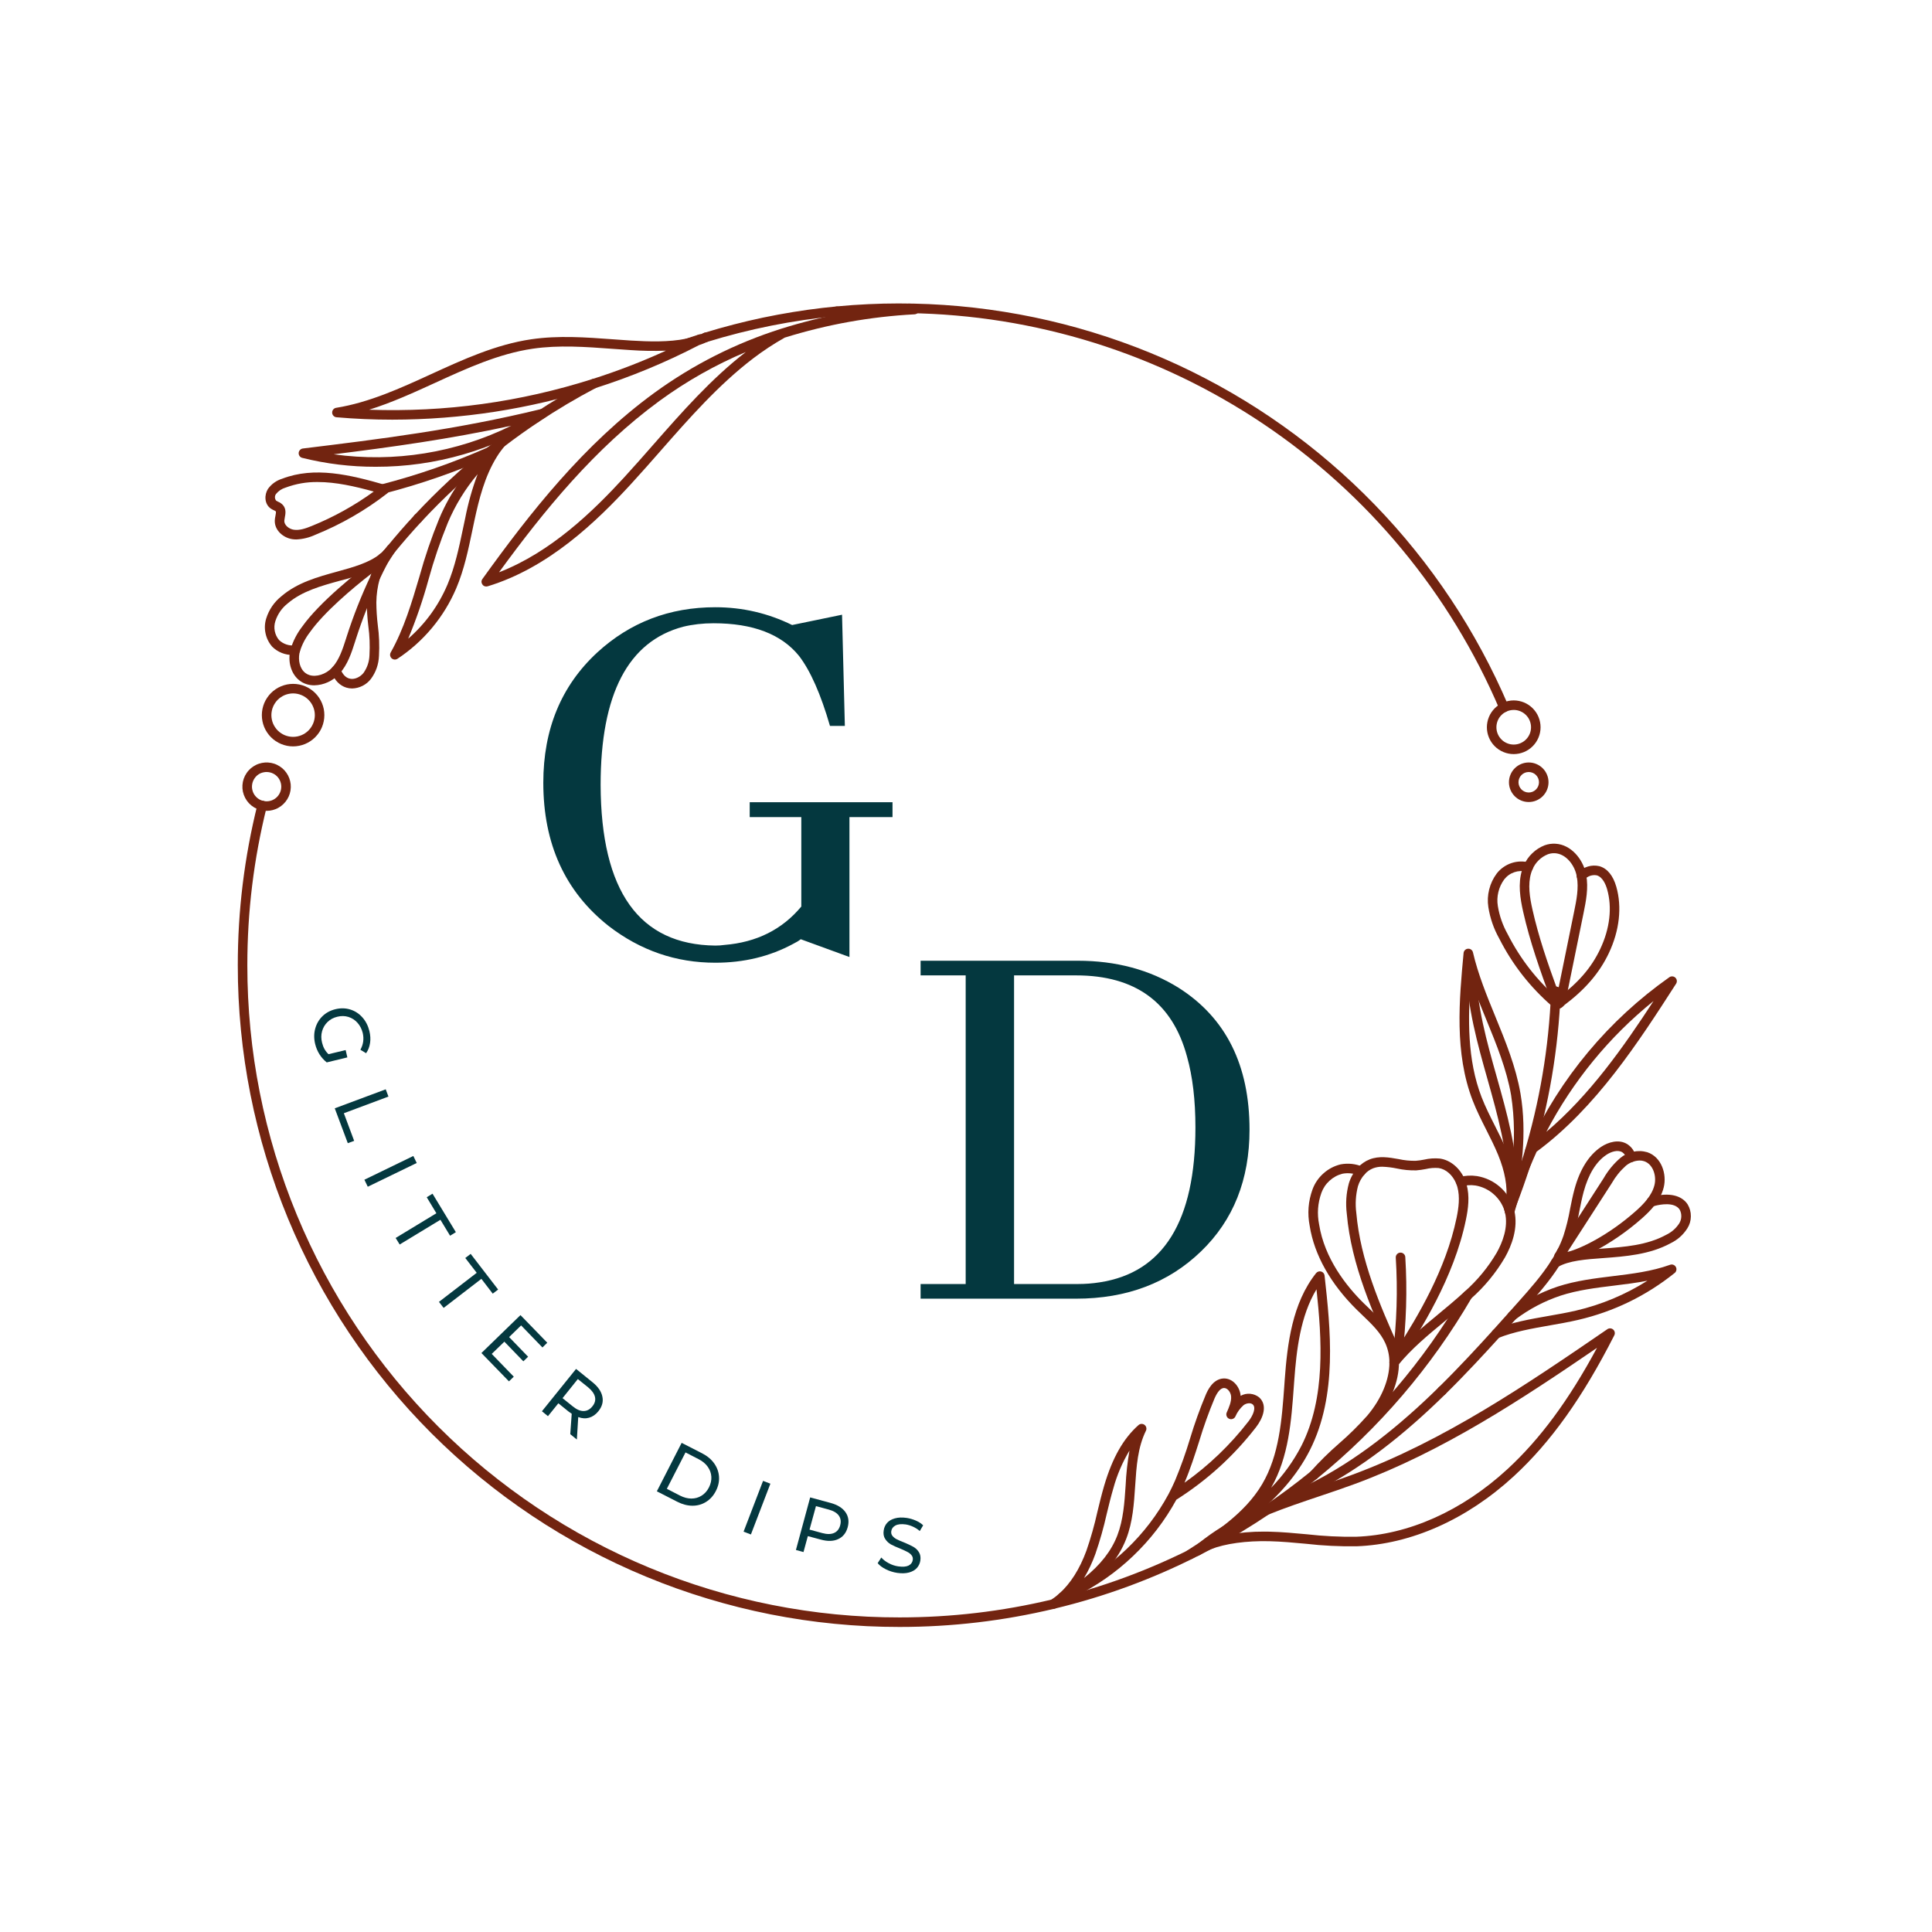<svg xmlns="http://www.w3.org/2000/svg" width="375" viewBox="0 0 375 375" height="375" version="1.0"><path fill="#FFF" d="M-37.5 -37.5H412.5V412.5H-37.5z"/><path fill="#FFF" d="M-37.5 -37.5H412.5V412.5H-37.5z"/><path fill="#FFF" d="M-37.5 -37.5H412.5V412.5H-37.5z"/><path fill="#722410" d="M 291.91 138.246 C 291.723 138.246 291.555 138.191 291.398 138.09 C 291.246 137.988 291.133 137.852 291.059 137.684 C 289.863 134.883 288.57 132.133 287.18 129.426 C 285.785 126.723 284.297 124.07 282.711 121.473 C 281.129 118.875 279.453 116.336 277.688 113.859 C 275.918 111.383 274.066 108.973 272.125 106.629 C 270.184 104.285 268.16 102.016 266.059 99.816 C 263.953 97.617 261.77 95.5 259.516 93.461 C 257.258 91.418 254.93 89.461 252.531 87.59 C 250.133 85.715 247.672 83.934 245.145 82.238 C 242.617 80.543 240.031 78.941 237.391 77.434 C 234.746 75.922 232.055 74.512 229.309 73.195 C 226.566 71.883 223.777 70.668 220.945 69.555 C 218.113 68.441 215.246 67.43 212.344 66.523 C 209.438 65.617 206.504 64.816 203.543 64.121 C 200.578 63.426 197.598 62.836 194.59 62.355 C 191.586 61.875 188.57 61.504 185.539 61.242 C 182.508 60.977 179.469 60.824 176.426 60.781 C 175.812 60.77 175.203 60.77 174.59 60.77 C 170.551 60.77 166.492 60.961 162.527 61.336 C 153.922 62.145 145.488 63.824 137.23 66.375 C 136.984 66.449 136.75 66.426 136.523 66.309 C 136.297 66.188 136.148 66.008 136.07 65.762 C 135.996 65.52 136.02 65.285 136.137 65.059 C 136.258 64.832 136.438 64.68 136.684 64.605 C 138.559 64.027 140.449 63.492 142.348 63 C 144.25 62.508 146.16 62.059 148.082 61.652 C 150.004 61.25 151.934 60.891 153.871 60.574 C 155.809 60.258 157.754 59.984 159.703 59.758 C 161.656 59.531 163.609 59.352 165.566 59.211 C 167.527 59.074 169.488 58.984 171.449 58.934 C 173.414 58.887 175.375 58.887 177.34 58.93 C 179.301 58.969 181.266 59.059 183.223 59.191 C 185.184 59.324 187.137 59.5 189.09 59.723 C 191.039 59.945 192.984 60.211 194.922 60.523 C 196.863 60.832 198.793 61.188 200.715 61.586 C 202.637 61.988 204.551 62.43 206.453 62.918 C 208.355 63.406 210.242 63.938 212.121 64.512 C 214 65.082 215.863 65.699 217.711 66.359 C 219.562 67.02 221.395 67.719 223.215 68.465 C 225.031 69.207 226.828 69.992 228.613 70.816 C 230.395 71.645 232.156 72.508 233.895 73.418 C 235.637 74.324 237.359 75.27 239.055 76.254 C 240.754 77.238 242.43 78.262 244.082 79.324 C 245.734 80.387 247.359 81.488 248.961 82.625 C 250.562 83.762 252.137 84.934 253.684 86.141 C 255.23 87.352 256.75 88.594 258.238 89.875 C 259.73 91.152 261.191 92.465 262.621 93.809 C 264.051 95.156 265.449 96.531 266.816 97.941 C 268.184 99.352 269.516 100.789 270.82 102.262 C 272.121 103.73 273.387 105.23 274.617 106.762 C 275.852 108.289 277.047 109.844 278.207 111.43 C 279.371 113.012 280.492 114.621 281.582 116.258 C 282.668 117.891 283.719 119.551 284.73 121.234 C 285.738 122.918 286.711 124.621 287.645 126.352 C 288.578 128.078 289.473 129.828 290.324 131.594 C 291.176 133.363 291.988 135.152 292.762 136.957 C 292.82 137.102 292.844 137.25 292.832 137.402 C 292.816 137.559 292.766 137.699 292.68 137.832 C 292.594 137.961 292.484 138.062 292.348 138.137 C 292.211 138.211 292.066 138.246 291.91 138.246 Z M 291.91 138.246"/><path fill="#722410" d="M 73.883 110.066 C 73.492 110.066 73.211 109.887 73.047 109.535 C 72.879 109.18 72.922 108.852 73.168 108.551 C 73.57 108.027 73.953 107.547 74.336 107.078 C 74.348 107.059 74.359 107.043 74.375 107.027 C 74.508 106.855 74.641 106.691 74.777 106.527 C 74.863 106.422 74.953 106.309 75.043 106.195 C 75.062 106.172 75.082 106.148 75.105 106.125 C 76.824 104.02 78.625 101.949 80.453 99.984 L 80.48 99.953 C 84.82 95.285 89.477 90.961 94.453 86.98 L 94.473 86.965 C 95.133 86.438 95.855 85.871 96.684 85.238 C 96.699 85.23 96.711 85.219 96.723 85.211 C 98.914 83.535 101.188 81.914 103.48 80.387 L 103.508 80.363 C 107.168 77.93 110.941 75.688 114.828 73.641 C 114.965 73.57 115.109 73.531 115.266 73.531 C 115.48 73.531 115.672 73.602 115.84 73.734 C 116.008 73.867 116.117 74.039 116.168 74.246 C 116.215 74.457 116.195 74.656 116.102 74.852 C 116.012 75.047 115.871 75.191 115.676 75.289 C 111.859 77.297 108.156 79.496 104.562 81.887 L 104.531 81.91 C 102.25 83.426 99.988 85.039 97.816 86.707 C 97.801 86.719 97.785 86.727 97.77 86.738 C 96.977 87.348 96.281 87.887 95.648 88.395 L 95.625 88.41 C 90.707 92.348 86.102 96.621 81.812 101.234 L 81.785 101.266 C 80.012 103.176 78.242 105.211 76.547 107.285 C 76.527 107.309 76.504 107.336 76.48 107.359 C 76.387 107.473 76.297 107.586 76.207 107.699 C 76.086 107.844 75.977 107.984 75.863 108.125 C 75.848 108.148 75.828 108.176 75.809 108.195 C 75.422 108.676 75.031 109.164 74.617 109.699 C 74.59 109.738 74.555 109.773 74.52 109.809 C 74.344 109.98 74.129 110.066 73.883 110.066 Z M 73.883 110.066"/><path fill="#722410" d="M 133.41 67.562 C 133.176 67.562 132.973 67.484 132.797 67.328 C 132.621 67.172 132.52 66.98 132.492 66.746 C 132.465 66.512 132.516 66.301 132.652 66.109 C 132.785 65.914 132.965 65.793 133.191 65.738 C 134.109 65.426 134.891 65.168 135.641 64.93 C 135.875 64.844 136.105 64.852 136.336 64.953 C 136.566 65.055 136.727 65.223 136.82 65.457 C 136.91 65.691 136.91 65.922 136.816 66.152 C 136.719 66.387 136.555 66.551 136.324 66.648 C 136.293 66.664 136.262 66.676 136.23 66.684 C 135.469 66.926 134.672 67.188 133.73 67.508 C 133.68 67.527 133.625 67.539 133.574 67.547 C 133.52 67.555 133.465 67.562 133.41 67.562 Z M 133.41 67.562"/><path fill="#722410" d="M 292.949 235.805 C 292.797 235.805 292.652 235.77 292.516 235.695 C 292.379 235.625 292.27 235.523 292.184 235.395 C 292.098 235.27 292.047 235.129 292.031 234.977 C 292.016 234.824 292.035 234.676 292.094 234.531 C 292.297 234.027 292.496 233.516 292.695 233.004 L 292.703 232.98 C 293.562 230.762 294.367 228.48 295.098 226.203 C 295.105 226.18 295.113 226.16 295.121 226.141 L 295.121 226.133 C 298.418 215.863 300.367 205.344 300.969 194.574 C 300.988 194.32 301 194.078 301.016 193.832 C 301.023 193.578 301.117 193.363 301.305 193.191 C 301.488 193.016 301.707 192.934 301.961 192.938 C 302.211 192.941 302.426 193.035 302.605 193.219 C 302.781 193.402 302.867 193.617 302.863 193.871 C 302.863 193.891 302.863 193.91 302.863 193.93 C 302.852 194.188 302.836 194.441 302.82 194.691 C 302.207 205.629 300.227 216.309 296.875 226.738 L 296.867 226.754 C 296.859 226.777 296.852 226.797 296.844 226.816 C 296.109 229.121 295.289 231.426 294.422 233.668 L 294.41 233.703 C 294.211 234.211 294.012 234.719 293.809 235.227 C 293.738 235.402 293.621 235.539 293.469 235.645 C 293.312 235.75 293.141 235.805 292.949 235.805 Z M 292.949 235.805"/><path fill="#722410" d="M 302.004 193.355 C 301.746 193.355 301.531 193.266 301.348 193.082 C 301.168 192.902 301.078 192.684 301.078 192.43 L 301.078 192.426 C 301.078 192.172 301.168 191.953 301.352 191.773 C 301.531 191.59 301.75 191.5 302.004 191.5 C 302.262 191.504 302.48 191.594 302.66 191.773 C 302.84 191.953 302.93 192.172 302.93 192.43 C 302.93 192.684 302.84 192.902 302.656 193.082 C 302.477 193.262 302.258 193.355 302.004 193.355 Z M 302.004 193.355"/><path fill="#722410" d="M 174.594 315.789 C 172.488 315.789 170.387 315.742 168.289 315.641 C 166.188 315.539 164.094 315.383 162 315.18 C 159.906 314.977 157.82 314.719 155.742 314.414 C 153.66 314.105 151.59 313.746 149.527 313.34 C 147.465 312.93 145.414 312.469 143.375 311.961 C 141.336 311.449 139.309 310.891 137.297 310.281 C 135.285 309.672 133.289 309.016 131.309 308.309 C 129.328 307.602 127.367 306.844 125.426 306.039 C 123.484 305.238 121.562 304.387 119.66 303.488 C 117.758 302.59 115.883 301.645 114.027 300.656 C 112.172 299.664 110.344 298.629 108.539 297.547 C 106.734 296.469 104.961 295.344 103.211 294.176 C 101.465 293.008 99.746 291.797 98.055 290.547 C 96.367 289.293 94.711 288 93.086 286.668 C 91.461 285.336 89.867 283.961 88.309 282.551 C 86.754 281.137 85.23 279.688 83.742 278.203 C 82.258 276.715 80.809 275.191 79.395 273.637 C 77.984 272.078 76.609 270.484 75.277 268.859 C 73.945 267.234 72.652 265.578 71.398 263.891 C 70.148 262.199 68.938 260.48 67.77 258.734 C 66.602 256.984 65.477 255.211 64.398 253.406 C 63.316 251.602 62.281 249.773 61.289 247.918 C 60.301 246.062 59.355 244.188 58.457 242.285 C 57.559 240.383 56.707 238.461 55.902 236.52 C 55.102 234.578 54.344 232.617 53.637 230.637 C 52.93 228.656 52.273 226.66 51.664 224.648 C 51.055 222.637 50.492 220.609 49.984 218.57 C 49.473 216.531 49.016 214.48 48.605 212.418 C 48.195 210.355 47.84 208.285 47.531 206.203 C 47.227 204.125 46.969 202.039 46.766 199.945 C 46.559 197.852 46.406 195.758 46.305 193.656 C 46.203 191.559 46.152 189.457 46.156 187.352 C 46.152 176.789 47.426 166.387 49.98 156.137 C 50.035 155.883 50.176 155.688 50.398 155.551 C 50.617 155.418 50.855 155.379 51.105 155.441 C 51.359 155.504 51.551 155.648 51.68 155.871 C 51.812 156.098 51.844 156.332 51.777 156.586 C 49.258 166.688 48.004 176.941 48.008 187.352 C 48.008 189.426 48.055 191.496 48.156 193.566 C 48.258 195.637 48.406 197.703 48.609 199.766 C 48.809 201.828 49.062 203.883 49.363 205.934 C 49.668 207.98 50.02 210.023 50.422 212.055 C 50.824 214.09 51.277 216.109 51.781 218.121 C 52.285 220.129 52.836 222.129 53.434 224.109 C 54.035 226.094 54.684 228.062 55.383 230.012 C 56.078 231.965 56.824 233.898 57.617 235.812 C 58.406 237.727 59.246 239.621 60.133 241.492 C 61.016 243.367 61.949 245.219 62.926 247.047 C 63.898 248.875 64.922 250.676 65.984 252.453 C 67.051 254.23 68.156 255.98 69.309 257.703 C 70.461 259.43 71.652 261.121 72.887 262.785 C 74.121 264.449 75.395 266.086 76.711 267.688 C 78.023 269.289 79.375 270.855 80.77 272.391 C 82.16 273.926 83.586 275.43 85.055 276.895 C 86.52 278.359 88.02 279.785 89.555 281.18 C 91.09 282.57 92.656 283.922 94.258 285.238 C 95.863 286.551 97.496 287.824 99.16 289.059 C 100.824 290.293 102.52 291.488 104.242 292.637 C 105.965 293.789 107.715 294.895 109.492 295.961 C 111.27 297.027 113.07 298.047 114.898 299.023 C 116.727 300 118.578 300.93 120.453 301.816 C 122.324 302.699 124.219 303.539 126.133 304.332 C 128.051 305.125 129.98 305.867 131.934 306.566 C 133.883 307.262 135.852 307.91 137.836 308.512 C 139.816 309.113 141.816 309.664 143.824 310.164 C 145.836 310.668 147.855 311.121 149.891 311.523 C 151.922 311.926 153.965 312.281 156.012 312.582 C 158.062 312.887 160.121 313.137 162.18 313.34 C 164.242 313.539 166.309 313.691 168.379 313.793 C 170.449 313.891 172.52 313.941 174.594 313.938 C 184.609 313.941 194.492 312.781 204.234 310.449 L 204.262 310.441 L 204.305 310.43 C 213.902 308.125 223.098 304.73 231.895 300.254 C 231.914 300.242 231.93 300.234 231.953 300.227 C 231.969 300.219 231.984 300.211 232.004 300.203 C 232.016 300.195 232.027 300.188 232.043 300.18 C 232.84 299.773 233.555 299.402 234.23 299.035 C 238.027 297.008 241.715 294.789 245.285 292.379 C 245.297 292.371 245.309 292.367 245.316 292.359 C 248.469 290.23 251.547 287.945 254.465 285.562 C 260.402 280.738 265.859 275.418 270.832 269.602 C 275.805 263.789 280.215 257.574 284.062 250.957 C 284.195 250.738 284.387 250.598 284.637 250.535 C 284.887 250.473 285.121 250.512 285.34 250.645 C 285.562 250.781 285.699 250.973 285.758 251.227 C 285.816 251.477 285.777 251.711 285.637 251.93 C 281.738 258.633 277.266 264.93 272.223 270.824 C 267.18 276.715 261.648 282.109 255.629 287 C 252.68 289.406 249.562 291.723 246.379 293.875 L 246.348 293.895 C 242.715 296.344 238.969 298.602 235.105 300.668 C 234.426 301.035 233.703 301.414 232.898 301.82 C 232.836 301.855 232.773 301.887 232.715 301.914 C 223.809 306.445 214.5 309.879 204.785 312.215 C 204.738 312.23 204.691 312.242 204.641 312.254 C 194.766 314.613 184.746 315.793 174.594 315.789 Z M 174.594 315.789"/><path fill="#722410" d="M 296.727 155.672 C 296.219 155.672 295.727 155.578 295.258 155.383 C 294.785 155.188 294.371 154.91 294.012 154.551 C 293.652 154.188 293.375 153.773 293.18 153.305 C 292.984 152.832 292.887 152.344 292.887 151.836 C 292.887 151.324 292.984 150.836 293.18 150.367 C 293.375 149.895 293.652 149.48 294.012 149.121 C 294.371 148.762 294.785 148.484 295.258 148.289 C 295.727 148.094 296.219 147.996 296.727 147.996 C 297.234 147.996 297.727 148.094 298.195 148.289 C 298.664 148.484 299.082 148.762 299.441 149.121 C 299.801 149.48 300.078 149.895 300.273 150.367 C 300.469 150.836 300.566 151.324 300.566 151.836 C 300.566 152.344 300.469 152.832 300.273 153.305 C 300.078 153.773 299.801 154.188 299.441 154.547 C 299.078 154.906 298.664 155.184 298.195 155.379 C 297.727 155.574 297.234 155.672 296.727 155.672 Z M 296.727 149.848 C 296.461 149.848 296.211 149.898 295.965 149.996 C 295.723 150.098 295.508 150.242 295.32 150.43 C 295.133 150.617 294.992 150.832 294.891 151.074 C 294.789 151.316 294.738 151.57 294.738 151.836 C 294.738 152.098 294.789 152.352 294.891 152.594 C 294.992 152.84 295.137 153.055 295.32 153.242 C 295.508 153.426 295.723 153.57 295.965 153.672 C 296.211 153.773 296.465 153.824 296.727 153.824 C 296.992 153.824 297.242 153.773 297.488 153.672 C 297.73 153.57 297.945 153.426 298.133 153.238 C 298.32 153.055 298.461 152.84 298.562 152.594 C 298.664 152.352 298.715 152.098 298.715 151.836 C 298.715 151.57 298.664 151.316 298.562 151.074 C 298.461 150.832 298.316 150.617 298.133 150.43 C 297.945 150.242 297.73 150.098 297.488 150 C 297.242 149.898 296.988 149.848 296.727 149.848 Z M 296.727 149.848"/><path fill="#722410" d="M 293.812 146.371 C 293.473 146.371 293.133 146.336 292.797 146.27 C 292.461 146.203 292.137 146.105 291.82 145.973 C 291.504 145.84 291.203 145.68 290.918 145.492 C 290.633 145.301 290.371 145.086 290.129 144.844 C 289.887 144.602 289.672 144.34 289.48 144.055 C 289.289 143.77 289.129 143.469 289 143.152 C 288.867 142.836 288.77 142.512 288.703 142.176 C 288.637 141.84 288.602 141.5 288.602 141.16 C 288.602 140.816 288.637 140.477 288.703 140.145 C 288.77 139.809 288.867 139.48 289 139.164 C 289.129 138.848 289.289 138.551 289.48 138.266 C 289.672 137.98 289.887 137.719 290.129 137.477 C 290.371 137.234 290.633 137.016 290.918 136.828 C 291.203 136.637 291.504 136.477 291.82 136.344 C 292.137 136.215 292.461 136.117 292.797 136.051 C 293.133 135.98 293.473 135.949 293.812 135.949 C 294.156 135.949 294.492 135.98 294.828 136.051 C 295.164 136.117 295.492 136.215 295.809 136.344 C 296.121 136.477 296.422 136.637 296.707 136.828 C 296.992 137.016 297.254 137.234 297.496 137.477 C 297.738 137.719 297.953 137.98 298.145 138.266 C 298.336 138.551 298.496 138.848 298.625 139.164 C 298.758 139.48 298.855 139.809 298.922 140.145 C 298.988 140.477 299.023 140.816 299.023 141.16 C 299.023 141.5 298.988 141.84 298.922 142.176 C 298.855 142.512 298.758 142.836 298.625 143.152 C 298.492 143.469 298.332 143.77 298.145 144.051 C 297.953 144.336 297.738 144.602 297.496 144.84 C 297.254 145.082 296.992 145.301 296.707 145.488 C 296.422 145.68 296.121 145.84 295.805 145.973 C 295.488 146.102 295.164 146.199 294.828 146.27 C 294.492 146.336 294.156 146.367 293.812 146.371 Z M 293.812 137.801 C 293.367 137.801 292.938 137.887 292.527 138.055 C 292.117 138.227 291.754 138.469 291.438 138.785 C 291.121 139.098 290.879 139.461 290.707 139.875 C 290.539 140.285 290.453 140.715 290.453 141.16 C 290.453 141.605 290.539 142.035 290.707 142.445 C 290.879 142.855 291.121 143.219 291.438 143.535 C 291.75 143.852 292.113 144.094 292.527 144.262 C 292.938 144.434 293.367 144.52 293.812 144.52 C 294.258 144.52 294.688 144.434 295.098 144.262 C 295.508 144.094 295.871 143.852 296.188 143.535 C 296.504 143.219 296.746 142.855 296.918 142.445 C 297.086 142.035 297.172 141.605 297.172 141.16 C 297.172 140.715 297.086 140.285 296.914 139.875 C 296.746 139.461 296.504 139.098 296.188 138.785 C 295.871 138.469 295.508 138.227 295.098 138.055 C 294.688 137.883 294.258 137.797 293.812 137.797 Z M 293.812 137.801"/><path fill="#722410" d="M 51.742 157.387 C 50.871 157.387 50.059 157.16 49.312 156.707 C 48.562 156.254 47.988 155.641 47.582 154.867 C 47.18 154.094 47.004 153.27 47.059 152.398 C 47.113 151.527 47.391 150.734 47.887 150.016 C 48.004 149.852 48.125 149.691 48.262 149.543 C 48.398 149.395 48.539 149.254 48.691 149.121 C 48.848 148.992 49.008 148.871 49.176 148.762 C 49.344 148.652 49.52 148.551 49.699 148.465 C 49.879 148.375 50.066 148.301 50.258 148.238 C 50.449 148.172 50.641 148.121 50.84 148.082 C 51.035 148.043 51.234 148.02 51.438 148.004 C 51.637 147.992 51.836 147.992 52.039 148.004 C 52.238 148.016 52.438 148.043 52.637 148.078 C 52.832 148.117 53.027 148.168 53.219 148.23 C 53.41 148.293 53.598 148.367 53.777 148.457 C 53.957 148.543 54.133 148.641 54.301 148.75 C 54.473 148.859 54.633 148.98 54.785 149.109 C 54.938 149.242 55.082 149.379 55.219 149.527 C 55.355 149.676 55.48 149.836 55.594 150 C 55.711 150.164 55.816 150.336 55.906 150.512 C 56 150.691 56.082 150.875 56.152 151.062 C 56.223 151.254 56.281 151.445 56.324 151.641 C 56.371 151.836 56.402 152.035 56.422 152.234 C 56.441 152.438 56.445 152.637 56.441 152.836 C 56.434 153.039 56.414 153.238 56.383 153.438 C 56.352 153.637 56.305 153.832 56.25 154.023 C 56.191 154.219 56.121 154.406 56.043 154.59 C 55.961 154.773 55.867 154.953 55.762 155.125 C 55.66 155.297 55.543 155.461 55.418 155.617 C 55.293 155.773 55.156 155.926 55.012 156.062 C 54.867 156.203 54.715 156.332 54.555 156.453 C 54.395 156.574 54.227 156.684 54.051 156.781 C 53.875 156.883 53.695 156.969 53.508 157.043 C 53.32 157.117 53.129 157.184 52.938 157.234 C 52.742 157.285 52.543 157.324 52.344 157.348 C 52.145 157.375 51.945 157.387 51.742 157.387 Z M 51.754 149.844 C 51.586 149.844 51.414 149.859 51.246 149.891 C 50.469 150.027 49.859 150.422 49.414 151.07 C 49.293 151.246 49.191 151.43 49.113 151.625 C 49.035 151.82 48.977 152.023 48.945 152.23 C 48.91 152.438 48.898 152.648 48.91 152.859 C 48.926 153.066 48.961 153.273 49.02 153.477 C 49.078 153.68 49.156 153.875 49.258 154.059 C 49.359 154.242 49.48 154.414 49.621 154.57 C 49.758 154.73 49.914 154.871 50.086 154.996 C 50.254 155.117 50.438 155.223 50.633 155.305 C 50.824 155.387 51.027 155.449 51.234 155.484 C 51.441 155.523 51.648 155.539 51.859 155.531 C 52.07 155.523 52.277 155.492 52.48 155.438 C 52.688 155.383 52.883 155.309 53.066 155.211 C 53.254 155.113 53.43 154.996 53.59 154.859 C 53.75 154.723 53.895 154.57 54.02 154.402 C 54.148 154.234 54.254 154.055 54.34 153.859 C 54.43 153.668 54.492 153.469 54.535 153.262 C 54.578 153.059 54.598 152.848 54.594 152.637 C 54.59 152.426 54.562 152.219 54.512 152.016 C 54.461 151.809 54.391 151.613 54.297 151.426 C 54.203 151.234 54.09 151.059 53.957 150.895 C 53.824 150.73 53.676 150.586 53.508 150.453 C 53.344 150.324 53.164 150.215 52.973 150.125 C 52.785 150.031 52.586 149.965 52.379 149.918 C 52.176 149.871 51.969 149.848 51.758 149.848 Z M 48.652 150.543 Z M 48.652 150.543"/><path fill="#722410" d="M 56.891 144.875 C 56.492 144.875 56.098 144.836 55.707 144.758 C 55.316 144.68 54.938 144.562 54.57 144.41 C 54.203 144.258 53.852 144.074 53.52 143.852 C 53.191 143.629 52.883 143.379 52.602 143.098 C 52.32 142.816 52.07 142.508 51.848 142.176 C 51.625 141.848 51.438 141.496 51.285 141.129 C 51.133 140.762 51.02 140.383 50.941 139.988 C 50.863 139.598 50.824 139.203 50.824 138.805 C 50.824 138.41 50.863 138.016 50.941 137.621 C 51.02 137.23 51.133 136.852 51.285 136.484 C 51.438 136.117 51.625 135.766 51.848 135.438 C 52.07 135.105 52.32 134.797 52.602 134.516 C 52.883 134.234 53.191 133.984 53.52 133.762 C 53.852 133.539 54.203 133.355 54.57 133.203 C 54.938 133.051 55.316 132.934 55.707 132.855 C 56.098 132.777 56.492 132.738 56.891 132.738 C 57.289 132.738 57.684 132.777 58.074 132.855 C 58.465 132.934 58.844 133.051 59.215 133.203 C 59.582 133.355 59.93 133.539 60.262 133.762 C 60.594 133.984 60.898 134.234 61.18 134.516 C 61.465 134.797 61.715 135.105 61.938 135.438 C 62.156 135.766 62.344 136.117 62.496 136.484 C 62.648 136.852 62.766 137.23 62.844 137.621 C 62.918 138.016 62.957 138.41 62.957 138.805 C 62.957 139.203 62.918 139.598 62.84 139.988 C 62.762 140.379 62.648 140.758 62.496 141.129 C 62.344 141.496 62.156 141.844 61.934 142.176 C 61.711 142.508 61.461 142.812 61.18 143.094 C 60.898 143.375 60.59 143.629 60.262 143.848 C 59.93 144.07 59.578 144.258 59.211 144.41 C 58.844 144.562 58.465 144.676 58.074 144.754 C 57.684 144.832 57.289 144.875 56.891 144.875 Z M 56.891 134.59 C 56.613 134.59 56.34 134.617 56.07 134.672 C 55.797 134.727 55.535 134.805 55.277 134.91 C 55.023 135.016 54.781 135.148 54.551 135.301 C 54.32 135.453 54.105 135.629 53.91 135.824 C 53.715 136.02 53.539 136.234 53.387 136.465 C 53.23 136.695 53.102 136.938 52.996 137.191 C 52.891 137.449 52.809 137.711 52.758 137.984 C 52.703 138.254 52.676 138.531 52.676 138.805 C 52.676 139.082 52.703 139.359 52.758 139.629 C 52.809 139.902 52.891 140.164 52.996 140.422 C 53.102 140.676 53.23 140.918 53.387 141.148 C 53.539 141.379 53.715 141.594 53.91 141.789 C 54.105 141.984 54.32 142.16 54.551 142.312 C 54.781 142.465 55.023 142.598 55.277 142.703 C 55.535 142.809 55.797 142.887 56.07 142.941 C 56.34 142.996 56.613 143.023 56.891 143.023 C 57.168 143.023 57.441 142.996 57.715 142.941 C 57.984 142.887 58.25 142.809 58.504 142.703 C 58.762 142.598 59.004 142.465 59.234 142.312 C 59.465 142.16 59.676 141.984 59.871 141.789 C 60.07 141.594 60.242 141.379 60.398 141.148 C 60.551 140.918 60.68 140.676 60.785 140.418 C 60.895 140.164 60.973 139.898 61.027 139.629 C 61.082 139.355 61.109 139.082 61.109 138.805 C 61.109 138.531 61.082 138.254 61.027 137.984 C 60.973 137.711 60.891 137.449 60.785 137.195 C 60.68 136.938 60.551 136.695 60.395 136.465 C 60.242 136.234 60.066 136.023 59.871 135.828 C 59.676 135.629 59.461 135.457 59.234 135.301 C 59.004 135.148 58.762 135.02 58.504 134.914 C 58.25 134.805 57.984 134.727 57.715 134.672 C 57.441 134.617 57.168 134.59 56.891 134.59 Z M 56.891 134.59"/><path fill="#722410" d="M 301.898 195.551 C 301.668 195.555 301.469 195.48 301.297 195.332 C 297.008 191.625 293.578 187.246 291.012 182.191 C 289.938 180.277 289.23 178.238 288.887 176.07 C 288.711 174.914 288.766 173.77 289.051 172.637 C 289.336 171.5 289.828 170.465 290.527 169.531 C 290.895 169.059 291.324 168.652 291.816 168.309 C 292.309 167.965 292.836 167.699 293.406 167.512 C 293.977 167.324 294.559 167.227 295.16 167.215 C 295.758 167.203 296.344 167.277 296.922 167.441 C 297.164 167.52 297.34 167.676 297.457 167.902 C 297.57 168.129 297.586 168.367 297.508 168.609 C 297.426 168.852 297.273 169.027 297.047 169.145 C 296.82 169.258 296.586 169.277 296.344 169.199 C 295.945 169.098 295.539 169.051 295.129 169.07 C 294.719 169.086 294.32 169.16 293.93 169.293 C 293.543 169.426 293.18 169.609 292.848 169.848 C 292.512 170.086 292.219 170.371 291.965 170.695 C 291.426 171.434 291.047 172.254 290.832 173.145 C 290.617 174.039 290.582 174.941 290.727 175.848 C 291.043 177.793 291.688 179.625 292.652 181.344 C 295.109 186.18 298.391 190.375 302.496 193.922 C 302.645 194.047 302.742 194.207 302.789 194.395 C 302.84 194.582 302.828 194.766 302.762 194.949 C 302.695 195.129 302.582 195.277 302.422 195.387 C 302.266 195.496 302.09 195.551 301.895 195.551 Z M 301.898 195.551"/><path fill="#722410" d="M 302.324 195.84 C 302.129 195.84 301.953 195.785 301.797 195.676 C 301.637 195.566 301.523 195.422 301.457 195.242 L 301.395 195.078 L 301.383 195.051 C 301.277 194.766 301.172 194.477 301.07 194.188 C 301.066 194.176 301.062 194.164 301.059 194.148 C 298.945 188.395 296.945 182.754 295.648 176.984 C 295.055 174.355 294.617 171.551 295.422 168.898 C 295.523 168.57 295.648 168.25 295.789 167.938 C 296.18 167.051 296.723 166.27 297.426 165.602 C 298.125 164.93 298.926 164.418 299.828 164.066 C 300.508 163.824 301.207 163.723 301.926 163.766 C 304.965 163.949 307.176 166.742 307.793 169.41 L 307.805 169.469 C 307.832 169.586 307.855 169.703 307.879 169.82 C 308.355 172.379 307.824 174.977 307.359 177.27 L 303.809 194.668 C 303.699 194.996 303.512 195.266 303.242 195.48 C 302.969 195.691 302.664 195.812 302.32 195.844 Z M 301.605 165.605 C 301.207 165.609 300.82 165.676 300.445 165.812 C 299.777 166.078 299.188 166.461 298.672 166.961 C 298.156 167.461 297.758 168.043 297.473 168.703 C 297.363 168.941 297.273 169.188 297.195 169.441 C 296.516 171.676 296.918 174.191 297.457 176.574 C 298.648 181.883 300.387 186.918 302.387 192.391 L 305.547 176.895 C 305.98 174.77 306.473 172.359 306.059 170.16 C 306.043 170.059 306.02 169.961 305.996 169.855 L 305.988 169.809 C 305.531 167.824 303.945 165.738 301.816 165.609 C 301.746 165.609 301.676 165.605 301.605 165.605 Z M 301.605 165.605"/><path fill="#722410" d="M 302.289 195.852 C 302.172 195.852 302.062 195.828 301.953 195.785 C 301.633 195.664 301.438 195.434 301.371 195.098 C 301.363 195.035 301.355 194.969 301.348 194.906 C 301.32 194.773 301.328 194.637 301.363 194.508 C 301.398 194.375 301.457 194.254 301.547 194.148 C 301.633 194.047 301.738 193.965 301.863 193.906 C 301.988 193.848 302.117 193.816 302.254 193.816 L 302.344 193.75 C 306.352 190.762 308.895 187.816 310.605 184.195 C 312.477 180.246 312.949 176.137 311.945 172.621 C 311.695 171.746 311.098 170.23 309.926 169.902 C 309.5 169.824 309.082 169.855 308.672 169.988 C 308.262 170.125 307.906 170.348 307.609 170.664 C 307.426 170.848 307.203 170.938 306.945 170.93 C 306.684 170.926 306.465 170.832 306.285 170.645 C 306.109 170.453 306.023 170.23 306.031 169.969 C 306.043 169.711 306.145 169.492 306.336 169.32 C 306.867 168.777 307.496 168.402 308.223 168.188 C 308.949 167.973 309.684 167.953 310.422 168.121 C 311.957 168.547 313.098 169.926 313.723 172.113 C 314.852 176.062 314.34 180.633 312.281 184.988 C 310.461 188.844 307.656 192.098 303.461 195.227 C 303.273 195.371 303.074 195.516 302.867 195.664 C 302.695 195.789 302.504 195.852 302.289 195.852 Z M 302.289 195.852"/><path fill="#722410" d="M 302.004 193.355 C 301.746 193.355 301.531 193.266 301.348 193.082 C 301.168 192.902 301.078 192.684 301.078 192.43 L 301.078 192.426 C 301.078 192.172 301.168 191.953 301.352 191.773 C 301.531 191.59 301.75 191.5 302.004 191.5 C 302.262 191.504 302.48 191.594 302.66 191.773 C 302.84 191.953 302.93 192.172 302.93 192.43 C 302.93 192.684 302.84 192.902 302.656 193.082 C 302.477 193.262 302.258 193.355 302.004 193.355 Z M 302.004 193.355"/><path fill="#722410" d="M 293.027 236.105 C 292.77 236.105 292.555 236.016 292.371 235.832 C 292.191 235.652 292.102 235.434 292.102 235.18 L 292.102 235.176 C 292.102 235.094 292.113 235.012 292.133 234.934 C 292.297 234.34 292.477 233.715 292.672 233.07 C 292.676 233.059 292.68 233.047 292.684 233.035 C 293.395 230.699 294.211 228.379 295.121 226.141 C 295.129 226.121 295.137 226.102 295.145 226.086 C 295.461 225.305 295.793 224.523 296.133 223.754 C 296.031 223.551 296.012 223.34 296.062 223.121 C 296.117 222.902 296.238 222.727 296.422 222.594 C 296.539 222.508 296.656 222.422 296.777 222.336 C 299.805 215.793 303.629 209.75 308.246 204.215 C 312.867 198.68 318.125 193.832 324.02 189.68 C 324.199 189.555 324.398 189.5 324.621 189.516 C 324.84 189.531 325.031 189.617 325.191 189.77 C 325.352 189.926 325.441 190.109 325.469 190.332 C 325.492 190.551 325.445 190.754 325.328 190.938 C 318.078 202.199 309.867 214.953 298.258 223.543 C 297.777 224.598 297.309 225.684 296.863 226.773 C 296.855 226.805 296.84 226.836 296.828 226.867 C 295.941 229.055 295.141 231.32 294.445 233.605 C 294.441 233.621 294.438 233.633 294.43 233.648 C 294.246 234.254 294.078 234.844 293.922 235.402 C 293.871 235.609 293.762 235.777 293.594 235.906 C 293.426 236.039 293.238 236.105 293.027 236.105 Z M 320.949 194.301 C 316.648 197.77 312.742 201.645 309.242 205.918 C 305.738 210.195 302.707 214.781 300.148 219.684 C 308.566 212.566 315.137 203.207 320.949 194.301 Z M 320.949 194.301"/><path fill="#722410" d="M 292.918 235.688 C 292.773 235.68 292.637 235.645 292.512 235.578 C 292.383 235.512 292.273 235.422 292.188 235.309 C 292.098 235.195 292.035 235.066 292.004 234.926 C 291.969 234.789 291.965 234.648 291.996 234.504 C 292.109 233.969 292.23 233.395 292.352 232.789 C 292.398 232.547 292.527 232.352 292.73 232.207 C 292.934 232.066 293.156 232.016 293.402 232.051 C 293.648 232.09 293.848 232.207 293.996 232.406 C 294.148 232.602 294.207 232.824 294.18 233.074 C 294.109 233.73 293.984 234.375 293.809 235.012 C 293.754 235.211 293.641 235.375 293.477 235.5 C 293.312 235.625 293.125 235.688 292.918 235.688 Z M 292.918 235.688"/><path fill="#722410" d="M 293.262 233.898 C 293.211 233.898 293.164 233.895 293.113 233.887 C 292.871 233.848 292.672 233.73 292.523 233.531 C 292.371 233.336 292.312 233.113 292.34 232.867 C 292.633 230.332 292.109 227.402 290.789 224.168 C 290.109 222.512 289.281 220.871 288.48 219.285 C 287.559 217.461 286.605 215.574 285.848 213.613 C 282.273 204.352 283.234 194.059 284.082 184.98 C 284.102 184.754 284.195 184.562 284.355 184.406 C 284.52 184.246 284.715 184.16 284.941 184.145 C 285.168 184.129 285.371 184.191 285.555 184.324 C 285.734 184.461 285.852 184.637 285.902 184.859 C 286.891 189.125 288.602 193.297 290.254 197.332 C 292.211 202.109 294.23 207.047 295.125 212.25 C 296.465 220.055 295.219 227.918 294.168 233.152 C 294.125 233.371 294.016 233.547 293.848 233.688 C 293.676 233.828 293.48 233.898 293.262 233.898 Z M 285.488 190.098 C 284.898 197.652 284.777 205.703 287.574 212.949 C 288.297 214.82 289.23 216.664 290.129 218.449 C 290.949 220.066 291.797 221.742 292.5 223.465 C 292.859 224.336 293.172 225.227 293.441 226.133 C 294.043 221.602 293.996 217.082 293.301 212.562 C 292.441 207.559 290.457 202.715 288.539 198.031 C 287.48 195.445 286.398 192.805 285.488 190.098 Z M 285.488 190.098"/><path fill="#722410" d="M 293.633 231.738 C 293.379 231.738 293.16 231.648 292.98 231.465 C 292.797 231.285 292.707 231.066 292.707 230.812 C 292.699 223.59 290.676 216.41 288.719 209.469 C 286.777 202.582 284.77 195.461 284.656 188.18 C 284.652 187.926 284.738 187.703 284.918 187.52 C 285.094 187.336 285.312 187.242 285.57 187.238 C 285.824 187.234 286.043 187.32 286.227 187.5 C 286.41 187.68 286.504 187.895 286.508 188.152 C 286.617 195.191 288.59 202.195 290.5 208.965 C 292.492 216.027 294.551 223.332 294.559 230.809 C 294.559 231.066 294.469 231.285 294.289 231.465 C 294.109 231.645 293.891 231.738 293.633 231.738 Z M 293.633 231.738"/><path fill="#722410" d="M 206.227 310.918 C 206.008 310.918 205.812 310.852 205.641 310.711 C 205.473 310.574 205.363 310.395 205.32 310.18 C 205.273 309.965 205.305 309.762 205.406 309.566 C 205.508 309.371 205.656 309.23 205.859 309.145 C 206.438 308.895 207.023 308.625 207.645 308.32 L 207.695 308.293 C 211.762 306.324 215.426 303.777 218.691 300.652 C 221.957 297.531 224.664 293.98 226.812 290.008 C 227.27 289.145 227.695 288.254 228.086 287.359 C 229.195 284.688 230.168 281.965 231 279.191 C 231.871 276.297 232.891 273.457 234.059 270.672 C 234.383 269.938 235.367 267.703 237.426 267.562 C 239.246 267.445 240.637 269.156 240.797 270.832 C 240.801 270.867 240.805 270.902 240.805 270.934 C 241.383 270.609 242.004 270.477 242.664 270.535 C 243.324 270.594 243.91 270.832 244.426 271.25 C 246.074 272.773 245.184 275.219 243.801 277.008 C 239.465 282.605 234.309 287.301 228.332 291.09 C 226.09 295.18 223.281 298.836 219.902 302.051 C 216.523 305.27 212.738 307.898 208.543 309.938 C 208.527 309.949 208.512 309.957 208.496 309.965 C 207.828 310.289 207.207 310.578 206.59 310.844 C 206.473 310.895 206.352 310.918 206.227 310.918 Z M 237.598 269.41 L 237.547 269.41 C 236.922 269.449 236.32 270.125 235.75 271.414 C 234.609 274.141 233.613 276.918 232.762 279.75 C 231.914 282.414 231.035 285.164 229.91 287.797 C 234.641 284.434 238.785 280.461 242.34 275.871 C 243.215 274.738 243.848 273.234 243.168 272.609 C 242.73 272.207 241.902 272.359 241.387 272.734 C 240.68 273.359 240.145 274.102 239.773 274.965 C 239.66 275.188 239.48 275.336 239.246 275.414 C 239.008 275.496 238.773 275.48 238.551 275.371 C 238.324 275.262 238.168 275.09 238.086 274.852 C 238 274.617 238.008 274.387 238.109 274.156 C 238.551 273.164 239.051 272.039 238.953 271.004 C 238.883 270.254 238.281 269.41 237.598 269.41 Z M 237.598 269.41"/><path fill="#722410" d="M 204.453 312.273 C 204.246 312.273 204.062 312.211 203.898 312.09 C 203.73 311.965 203.621 311.805 203.562 311.609 C 203.504 311.41 203.512 311.215 203.582 311.023 C 203.656 310.832 203.777 310.68 203.949 310.57 C 204.539 310.191 205.09 309.77 205.609 309.305 C 207.789 307.355 209.562 304.562 210.871 300.992 C 211.727 298.516 212.438 296.004 213.004 293.445 C 213.41 291.773 213.828 290.043 214.324 288.355 C 215.918 282.961 218.031 279.23 220.977 276.613 C 221.145 276.465 221.336 276.387 221.559 276.379 C 221.777 276.371 221.977 276.434 222.152 276.566 C 222.328 276.699 222.441 276.875 222.492 277.09 C 222.543 277.305 222.523 277.512 222.422 277.711 C 220.828 280.961 220.586 284.602 220.332 288.453 C 220.105 291.867 219.871 295.402 218.605 298.672 C 216.992 302.863 213.816 306.43 208.613 309.898 L 208.609 309.898 L 208.605 309.902 C 207.512 310.633 206.32 311.363 204.973 312.137 C 204.883 312.188 204.785 312.223 204.684 312.242 C 204.605 312.262 204.531 312.273 204.453 312.273 Z M 219.234 281.551 C 217.855 283.848 216.809 286.293 216.102 288.879 C 215.617 290.523 215.203 292.23 214.805 293.883 C 214.219 296.508 213.488 299.09 212.609 301.629 C 212.023 303.258 211.289 304.816 210.406 306.301 C 213.633 303.707 215.719 301.02 216.879 298.008 C 218.039 294.992 218.266 291.609 218.484 288.328 C 218.586 286.051 218.836 283.793 219.234 281.547 Z M 219.234 281.551"/><path fill="#722410" d="M 230.891 302.695 C 230.684 302.695 230.5 302.637 230.332 302.516 C 230.168 302.395 230.055 302.234 229.996 302.035 C 229.938 301.84 229.941 301.645 230.012 301.449 C 230.086 301.258 230.207 301.105 230.383 300.992 C 235.645 297.617 241.609 293.789 244.977 288.086 C 248.309 282.449 248.809 275.555 249.289 268.887 L 249.363 267.812 C 249.875 260.859 250.809 252.953 255.453 247.113 C 255.57 246.969 255.719 246.867 255.898 246.809 C 256.078 246.75 256.258 246.75 256.438 246.801 C 256.617 246.852 256.766 246.949 256.887 247.094 C 257.008 247.238 257.078 247.402 257.098 247.59 C 258.238 257.926 259.66 270.793 254.242 281.48 C 249.164 291.5 239.301 297.629 231.379 302.551 C 231.23 302.645 231.066 302.691 230.891 302.695 Z M 255.531 250.25 C 252.391 255.449 251.648 262.051 251.215 267.953 L 251.137 269.02 C 250.648 275.805 250.145 282.812 246.727 288.77 C 249.086 286.352 251.043 283.645 252.598 280.645 C 257.352 271.262 256.559 259.875 255.531 250.25 Z M 255.531 250.25"/><path fill="#722410" d="M 232.316 302.004 C 232.125 302.004 231.949 301.949 231.789 301.84 C 231.633 301.73 231.52 301.59 231.449 301.41 C 231.383 301.23 231.371 301.047 231.414 300.863 C 231.461 300.676 231.555 300.52 231.695 300.391 C 231.973 300.141 232.254 299.902 232.539 299.664 C 232.664 299.559 232.777 299.465 232.891 299.375 C 234.262 298.266 235.703 297.254 237.211 296.34 C 237.891 295.93 238.578 295.535 239.266 295.168 C 241.285 294.086 243.355 293.121 245.48 292.27 C 248.754 290.941 252.188 289.785 255.504 288.672 C 257.766 287.91 260.109 287.125 262.355 286.293 C 280.34 279.66 296.43 268.648 311.988 257.996 C 312.16 257.879 312.355 257.824 312.566 257.836 C 312.777 257.852 312.961 257.926 313.121 258.066 C 313.277 258.207 313.379 258.379 313.418 258.586 C 313.457 258.793 313.43 258.992 313.336 259.18 C 307.203 271.238 301.004 279.934 293.816 286.547 C 284.707 294.934 273.867 299.754 263.293 300.133 C 260.008 300.18 256.734 300.02 253.469 299.645 C 251.145 299.43 248.738 299.203 246.379 299.148 C 241.934 299.043 237.789 299.613 235.004 300.715 C 234.293 300.98 233.621 301.332 232.996 301.762 C 232.934 301.805 232.867 301.84 232.797 301.867 C 232.648 301.957 232.488 302.004 232.316 302.004 Z M 245.355 297.285 C 245.711 297.285 246.066 297.289 246.426 297.297 C 248.844 297.355 251.281 297.582 253.641 297.801 C 256.824 298.164 260.023 298.324 263.227 298.281 C 273.359 297.922 283.781 293.27 292.566 285.184 C 298.918 279.336 304.5 271.789 309.973 261.617 C 295.266 271.66 280.016 281.75 262.996 288.027 C 260.723 288.867 258.371 289.66 256.094 290.426 C 252.805 291.531 249.402 292.676 246.18 293.984 C 244.117 294.809 242.105 295.746 240.145 296.793 C 239.488 297.148 238.828 297.523 238.184 297.914 C 240.555 297.48 242.945 297.273 245.355 297.285 Z M 245.355 297.285"/><path fill="#722410" d="M 255.043 287.207 C 254.648 287.207 254.367 287.027 254.203 286.668 C 254.039 286.309 254.082 285.98 254.34 285.68 C 256.078 283.727 257.938 281.895 259.91 280.18 C 261.855 278.496 263.68 276.695 265.387 274.773 C 268.137 271.523 269.703 267.766 269.684 264.457 C 269.688 263.141 269.418 261.879 268.875 260.676 C 267.938 258.617 266.262 257.02 264.492 255.324 C 264.117 254.969 263.746 254.613 263.383 254.254 C 258.277 249.227 255.105 243.586 254.211 237.949 C 253.742 235.539 253.922 233.176 254.758 230.863 C 255.207 229.652 255.914 228.617 256.879 227.758 C 257.844 226.895 258.953 226.312 260.207 226.004 C 261.688 225.73 263.121 225.887 264.508 226.465 C 264.746 226.559 264.918 226.719 265.023 226.957 C 265.129 227.191 265.133 227.426 265.039 227.664 C 264.945 227.906 264.781 228.074 264.547 228.18 C 264.312 228.281 264.074 228.285 263.836 228.191 C 262.785 227.738 261.699 227.613 260.574 227.816 C 259.625 228.062 258.789 228.516 258.062 229.176 C 257.336 229.836 256.809 230.629 256.477 231.551 C 255.77 233.551 255.625 235.586 256.039 237.66 C 257.09 244.285 261.32 249.625 264.68 252.938 C 265.039 253.289 265.402 253.637 265.77 253.988 C 267.59 255.727 269.473 257.527 270.559 259.906 C 271.211 261.352 271.535 262.867 271.535 264.449 C 271.559 268.188 269.832 272.387 266.797 275.969 C 265.039 277.953 263.156 279.816 261.152 281.551 C 259.238 283.215 257.438 284.992 255.75 286.883 C 255.562 287.098 255.328 287.207 255.043 287.207 Z M 255.043 287.207"/><path fill="#722410" d="M 271.301 264.211 C 271.273 264.211 271.246 264.211 271.219 264.207 C 270.848 264.172 270.59 263.984 270.449 263.641 C 270.426 263.602 270.41 263.562 270.391 263.523 L 270.383 263.5 C 266.578 255.098 262.273 245.582 261.41 235.578 C 261.164 233.594 261.293 231.637 261.809 229.703 C 262.148 228.582 262.707 227.582 263.484 226.707 C 264.141 225.957 264.934 225.398 265.859 225.031 C 267.727 224.316 269.625 224.652 271.461 224.977 C 272.559 225.219 273.664 225.332 274.785 225.312 C 275.328 225.27 275.863 225.195 276.398 225.086 C 277.422 224.848 278.453 224.777 279.496 224.879 C 281.562 225.176 283.422 226.762 284.352 229.008 C 284.469 229.285 284.566 229.57 284.648 229.859 C 285.312 232.215 284.965 234.66 284.535 236.742 C 282.199 248.102 275.617 258.305 272.078 263.785 C 271.898 264.066 271.637 264.211 271.301 264.211 Z M 268.32 226.461 C 267.703 226.449 267.105 226.551 266.527 226.762 C 265.875 227.023 265.32 227.418 264.859 227.945 C 264.266 228.621 263.836 229.391 263.574 230.254 C 263.141 231.957 263.031 233.68 263.258 235.426 C 264.047 244.57 267.867 253.434 271.441 261.352 C 275.035 255.738 280.641 246.48 282.723 236.371 C 283.105 234.508 283.422 232.336 282.867 230.367 C 282.805 230.145 282.727 229.93 282.641 229.719 C 281.961 228.07 280.652 226.918 279.23 226.715 C 278.383 226.648 277.547 226.715 276.723 226.914 C 276.121 227.035 275.508 227.117 274.895 227.168 C 273.629 227.195 272.375 227.078 271.137 226.805 C 270.207 226.609 269.27 226.496 268.32 226.461 Z M 268.32 226.461"/><path fill="#722410" d="M 270.609 265.379 C 270.219 265.379 269.941 265.203 269.773 264.852 C 269.605 264.5 269.645 264.176 269.887 263.871 C 272.555 260.559 275.918 257.777 279.168 255.09 C 280.859 253.691 282.609 252.242 284.223 250.754 L 284.234 250.742 C 286.73 248.543 288.824 246.012 290.512 243.145 C 291.617 241.172 292.793 238.227 292.125 235.391 C 292.121 235.375 292.121 235.363 292.117 235.352 C 292.102 235.289 292.086 235.227 292.07 235.164 L 292.066 235.148 C 292.062 235.133 292.055 235.117 292.051 235.098 C 292.039 235.059 292.027 235.016 292.016 234.969 C 291.812 234.348 291.531 233.766 291.172 233.219 C 290.809 232.676 290.383 232.188 289.887 231.762 C 289.395 231.332 288.852 230.977 288.262 230.695 C 287.672 230.418 287.055 230.219 286.41 230.109 C 285.504 229.977 284.609 230.027 283.727 230.258 C 283.48 230.316 283.25 230.277 283.035 230.148 C 282.82 230.016 282.68 229.828 282.617 229.586 C 282.555 229.34 282.59 229.109 282.715 228.891 C 282.84 228.676 283.027 228.531 283.27 228.465 C 284.395 228.168 285.535 228.109 286.688 228.277 C 287.504 228.414 288.289 228.656 289.039 229.008 C 289.789 229.359 290.48 229.809 291.105 230.352 C 291.73 230.895 292.273 231.512 292.727 232.203 C 293.184 232.895 293.535 233.637 293.785 234.43 C 293.793 234.449 293.801 234.477 293.809 234.508 C 293.82 234.547 293.832 234.586 293.844 234.629 L 293.844 234.637 C 293.879 234.77 293.902 234.863 293.926 234.965 C 293.926 234.977 293.93 234.992 293.934 235.004 C 294.719 238.402 293.387 241.797 292.125 244.047 C 290.344 247.082 288.137 249.762 285.496 252.09 L 285.484 252.102 C 283.832 253.633 282.059 255.098 280.348 256.512 C 277.164 259.145 273.875 261.863 271.328 265.031 C 271.145 265.262 270.902 265.379 270.609 265.379 Z M 292.02 234.988 L 292.023 235.004 Z M 292.004 234.914 C 292.004 234.926 292.008 234.938 292.012 234.949 C 292.008 234.934 292.004 234.922 292.004 234.91 Z M 292.004 234.914"/><path fill="#722410" d="M 303.055 244.062 C 302.895 244.062 302.746 244.023 302.605 243.945 C 302.465 243.867 302.352 243.762 302.27 243.625 C 302.184 243.488 302.141 243.34 302.133 243.18 C 302.125 243.02 302.156 242.871 302.227 242.727 C 302.234 242.715 302.238 242.703 302.246 242.691 C 302.348 242.465 302.512 242.309 302.742 242.215 C 302.969 242.125 303.199 242.125 303.43 242.215 C 303.656 242.305 303.824 242.461 303.926 242.684 C 304.031 242.91 304.043 243.137 303.965 243.371 C 303.941 243.441 303.91 243.512 303.871 243.574 C 303.699 243.902 303.426 244.062 303.055 244.062 Z M 303.055 244.062"/><path fill="#722410" d="M 248.449 292.504 C 248.227 292.504 248.027 292.43 247.855 292.289 C 247.684 292.145 247.578 291.965 247.539 291.746 C 247.496 291.527 247.531 291.316 247.641 291.125 C 247.75 290.93 247.91 290.793 248.117 290.711 C 256.66 287.441 264.977 282.172 273.547 274.605 C 275.418 272.961 277.281 271.219 279.246 269.285 C 283.242 265.359 286.957 261.316 289.754 258.234 C 290.793 257.082 291.832 255.93 292.863 254.77 L 294.719 252.691 C 296.867 250.281 299.305 247.547 301.141 244.621 C 301.207 244.52 301.27 244.418 301.332 244.316 C 301.504 244.031 301.676 243.738 301.84 243.445 C 301.965 243.219 302.152 243.074 302.398 243.004 C 302.645 242.938 302.879 242.965 303.102 243.09 C 303.324 243.215 303.473 243.402 303.539 243.648 C 303.609 243.895 303.582 244.129 303.453 244.352 C 303.277 244.664 303.098 244.973 302.91 245.281 C 302.844 245.395 302.773 245.504 302.707 245.609 C 300.789 248.664 298.297 251.457 296.098 253.922 L 294.246 256.004 C 293.207 257.164 292.168 258.32 291.129 259.477 C 288.316 262.578 284.574 266.648 280.551 270.602 C 278.555 272.562 276.668 274.324 274.773 275.992 C 266.035 283.711 257.531 289.09 248.781 292.441 C 248.676 292.48 248.562 292.504 248.449 292.504 Z M 248.449 292.504"/><path fill="#722410" d="M 303.09 244 C 302.926 244 302.773 243.961 302.633 243.883 C 302.492 243.801 302.383 243.691 302.297 243.555 C 302.215 243.418 302.168 243.266 302.164 243.105 C 302.156 242.945 302.191 242.793 302.266 242.648 C 302.738 241.738 303.145 240.797 303.477 239.828 C 304.02 238.133 304.445 236.406 304.754 234.652 C 305 233.402 305.258 232.117 305.598 230.855 C 306.645 226.988 308.387 224.211 310.773 222.609 C 312.176 221.672 314.258 221.047 315.906 222.109 C 316.742 222.676 317.266 223.449 317.48 224.434 C 317.539 224.684 317.5 224.914 317.367 225.133 C 317.234 225.352 317.043 225.488 316.793 225.547 C 316.547 225.605 316.312 225.57 316.098 225.438 C 315.879 225.305 315.738 225.113 315.68 224.867 C 315.582 224.363 315.324 223.965 314.906 223.668 C 314.008 223.09 312.676 223.566 311.805 224.148 C 309.797 225.492 308.312 227.914 307.383 231.34 C 307.059 232.539 306.809 233.797 306.566 235.012 C 306.242 236.848 305.797 238.656 305.227 240.434 C 304.879 241.434 304.465 242.406 303.984 243.352 C 303.953 243.449 303.902 243.539 303.84 243.621 C 303.812 243.66 303.781 243.691 303.75 243.727 C 303.566 243.906 303.348 244 303.09 244 Z M 303.09 244"/><path fill="#722410" d="M 303.359 244.945 C 302.93 244.961 302.52 244.871 302.133 244.68 C 302.02 244.617 301.926 244.535 301.848 244.434 C 301.77 244.332 301.715 244.219 301.684 244.094 C 301.652 243.973 301.648 243.844 301.668 243.719 C 301.688 243.594 301.734 243.477 301.805 243.367 L 311.266 228.691 C 312.109 227.223 313.168 225.93 314.441 224.816 C 315.168 224.188 316 223.77 316.938 223.562 C 317.875 223.352 318.805 223.379 319.727 223.641 C 322.52 224.574 323.562 227.914 322.926 230.473 C 322.293 233.027 320.434 234.949 318.691 236.488 C 315.762 239.078 312.562 241.273 309.09 243.07 C 307.27 243.992 304.988 244.945 303.359 244.945 Z M 302.582 243.867 Z M 318.246 225.254 C 317.246 225.297 316.359 225.633 315.586 226.266 C 314.477 227.258 313.555 228.402 312.82 229.695 L 304.246 242.996 C 306.699 242.418 312.152 239.805 317.465 235.102 C 318.988 233.75 320.617 232.09 321.129 230.023 C 321.566 228.258 320.871 225.977 319.137 225.395 C 318.848 225.297 318.551 225.25 318.246 225.254 Z M 318.246 225.254"/><path fill="#722410" d="M 301.926 246.039 C 301.715 246.039 301.527 245.977 301.363 245.848 C 301.195 245.719 301.086 245.555 301.031 245.355 C 300.977 245.152 300.992 244.953 301.07 244.762 C 301.148 244.566 301.281 244.418 301.461 244.312 C 303.969 242.863 307.43 242.609 311.094 242.344 C 315.305 242.035 319.66 241.715 323.379 239.691 C 324.426 239.191 325.27 238.461 325.914 237.496 C 326.176 237.086 326.32 236.637 326.336 236.148 C 326.355 235.66 326.25 235.203 326.016 234.773 C 324.992 233.234 322.184 233.809 321.344 234.023 C 321.145 234.078 320.941 234.129 320.742 234.188 C 320.5 234.254 320.27 234.223 320.051 234.102 C 319.832 233.98 319.684 233.797 319.613 233.555 C 319.543 233.312 319.566 233.082 319.684 232.859 C 319.801 232.637 319.98 232.488 320.219 232.41 C 320.441 232.348 320.664 232.289 320.887 232.23 C 323.965 231.445 326.395 232 327.559 233.75 C 327.992 234.473 328.207 235.254 328.195 236.098 C 328.188 236.941 327.957 237.719 327.508 238.43 C 326.695 239.695 325.613 240.656 324.262 241.312 C 320.195 243.527 315.434 243.879 311.23 244.188 C 307.785 244.438 304.527 244.676 302.387 245.914 C 302.242 245.996 302.09 246.039 301.926 246.039 Z M 301.926 246.039"/><path fill="#722410" d="M 290.438 259.781 C 290.219 259.781 290.02 259.711 289.848 259.57 C 289.68 259.43 289.57 259.25 289.527 259.031 C 289.488 258.812 289.52 258.609 289.625 258.414 C 289.73 258.219 289.887 258.078 290.094 257.996 C 293.363 256.684 297.004 256.047 300.52 255.43 C 302.301 255.117 304.141 254.797 305.883 254.391 C 310.836 253.238 315.465 251.301 319.766 248.586 C 317.605 249.008 315.418 249.277 313.273 249.539 C 309.812 249.961 306.23 250.398 302.918 251.48 C 299.727 252.547 296.789 254.098 294.105 256.129 C 293.898 256.285 293.668 256.344 293.414 256.309 C 293.16 256.27 292.957 256.148 292.805 255.941 C 292.648 255.734 292.594 255.504 292.633 255.25 C 292.672 254.996 292.797 254.793 293.004 254.641 C 295.852 252.496 298.965 250.859 302.344 249.723 C 305.828 248.586 309.5 248.133 313.047 247.699 C 316.777 247.246 320.629 246.773 324.156 245.496 C 324.371 245.418 324.582 245.418 324.793 245.496 C 325.008 245.574 325.168 245.715 325.277 245.91 C 325.391 246.109 325.422 246.316 325.379 246.539 C 325.336 246.762 325.227 246.945 325.051 247.086 C 319.492 251.539 313.242 254.578 306.301 256.195 C 304.512 256.613 302.645 256.938 300.84 257.254 C 297.414 257.855 293.875 258.473 290.785 259.715 C 290.672 259.762 290.559 259.781 290.438 259.781 Z M 290.438 259.781"/><path fill="#722410" d="M 279.898 270.871 C 279.754 270.871 279.617 270.84 279.488 270.773 C 279.359 270.711 279.254 270.625 279.164 270.512 C 279.078 270.398 279.02 270.27 278.988 270.129 C 278.961 269.988 278.965 269.852 279 269.711 C 279.035 269.57 279.102 269.449 279.191 269.34 C 279.285 269.23 279.398 269.148 279.531 269.09 C 279.664 269.035 279.801 269.008 279.941 269.016 C 280.086 269.023 280.219 269.062 280.348 269.133 C 280.473 269.199 280.574 269.293 280.656 269.41 C 280.738 269.527 280.793 269.656 280.812 269.801 C 280.836 269.941 280.824 270.082 280.781 270.219 C 280.742 270.355 280.668 270.477 280.57 270.578 L 280.566 270.582 C 280.387 270.773 280.164 270.871 279.898 270.871 Z M 279.898 270.871"/><path fill="#722410" d="M 271.227 264.27 C 271.191 264.27 271.152 264.27 271.117 264.266 C 270.863 264.234 270.656 264.121 270.5 263.918 C 270.34 263.719 270.277 263.492 270.309 263.238 L 270.324 263.082 L 270.328 263.047 C 271.117 256.754 271.316 250.441 270.918 244.109 C 270.906 243.855 270.98 243.633 271.152 243.441 C 271.32 243.254 271.531 243.148 271.785 243.133 C 272.039 243.117 272.266 243.195 272.453 243.363 C 272.645 243.531 272.75 243.742 272.766 243.996 C 273.168 250.438 272.969 256.859 272.168 263.262 L 272.168 263.281 L 272.148 263.457 C 272.117 263.691 272.016 263.883 271.84 264.039 C 271.664 264.195 271.461 264.273 271.227 264.27 Z M 271.246 263.168 Z M 271.246 263.168"/><path fill="#722410" d="M 162.441 61.34 L 162.438 61.34 C 162.273 61.34 162.117 61.297 161.977 61.215 C 161.832 61.133 161.719 61.02 161.637 60.875 C 161.555 60.734 161.516 60.578 161.516 60.414 C 161.516 60.25 161.555 60.094 161.637 59.953 C 161.723 59.809 161.832 59.695 161.977 59.613 C 162.121 59.531 162.273 59.488 162.438 59.488 C 162.605 59.488 162.758 59.531 162.902 59.613 C 163.043 59.695 163.156 59.809 163.242 59.953 C 163.324 60.094 163.363 60.25 163.363 60.414 C 163.363 60.578 163.324 60.734 163.242 60.875 C 163.16 61.02 163.047 61.133 162.902 61.215 C 162.762 61.297 162.605 61.34 162.441 61.34 Z M 162.441 61.34"/><path fill="#722410" d="M 94.391 113.84 C 94.012 113.84 93.738 113.672 93.566 113.336 C 93.395 113 93.418 112.68 93.641 112.375 C 102.883 99.52 113.32 86.25 126.965 76.281 C 134.516 70.785 142.746 66.625 151.648 63.801 L 151.68 63.793 C 159.516 61.336 167.527 59.832 175.715 59.27 C 175.898 59.043 176.137 58.93 176.43 58.93 L 176.441 58.93 C 176.5 58.93 176.559 58.938 176.621 58.949 C 176.977 59.02 177.332 59.098 177.688 59.184 C 177.91 59.234 178.09 59.355 178.223 59.543 C 178.359 59.727 178.414 59.934 178.395 60.164 C 178.375 60.395 178.281 60.586 178.117 60.746 C 177.953 60.906 177.754 60.992 177.527 61.008 C 168.934 61.465 160.531 62.973 152.316 65.531 C 150.176 66.738 148.129 68.086 146.176 69.574 C 139.469 74.695 133.758 81.199 128.238 87.484 C 126.379 89.605 124.453 91.797 122.512 93.91 C 115.742 101.289 106.453 110.219 94.66 113.801 C 94.57 113.824 94.48 113.84 94.391 113.84 Z M 144.766 68.324 C 138.832 70.828 133.262 73.98 128.055 77.777 C 115.457 86.984 105.59 99.109 96.859 111.082 C 106.953 107.164 115.078 99.273 121.152 92.656 C 123.078 90.559 124.992 88.375 126.848 86.262 C 132.352 79.996 138.039 73.52 144.766 68.324 Z M 144.766 68.324"/><path fill="#722410" d="M 76.137 81.457 C 72.512 81.457 68.902 81.301 65.316 80.992 C 65.086 80.973 64.887 80.875 64.727 80.707 C 64.566 80.539 64.48 80.336 64.473 80.102 C 64.465 79.867 64.535 79.66 64.684 79.48 C 64.832 79.301 65.02 79.191 65.254 79.156 C 71.672 78.125 77.789 75.324 83.707 72.609 C 89.887 69.781 96.277 66.852 103.133 65.852 C 108.395 65.082 113.762 65.473 118.949 65.855 C 120.121 65.941 121.293 66.023 122.465 66.102 C 125.902 66.312 129.863 66.434 133.223 65.73 C 133.809 65.613 134.391 65.461 134.961 65.277 C 135.148 65.18 135.332 65.082 135.512 64.988 L 135.559 65.07 C 135.91 64.941 136.246 64.801 136.562 64.652 C 136.793 64.543 137.027 64.531 137.27 64.621 C 137.508 64.707 137.684 64.867 137.793 65.098 C 137.902 65.328 137.91 65.562 137.824 65.805 C 137.738 66.043 137.582 66.219 137.348 66.328 C 136.805 66.582 136.246 66.801 135.676 66.992 C 129.203 70.348 122.492 73.129 115.543 75.34 C 102.723 79.406 89.586 81.445 76.137 81.457 Z M 71.641 79.527 C 86.43 80.039 100.879 78.055 114.984 73.574 C 119.855 72.027 124.609 70.191 129.258 68.066 C 126.953 68.152 124.652 68.113 122.352 67.949 C 121.176 67.875 119.996 67.789 118.816 67.703 C 113.727 67.328 108.461 66.941 103.398 67.684 C 96.805 68.648 90.539 71.52 84.477 74.297 C 80.32 76.199 76.066 78.148 71.641 79.527 Z M 71.641 79.527"/><path fill="#722410" d="M 72.91 90.602 C 68.09 90.609 63.344 90.035 58.664 88.871 C 58.449 88.816 58.277 88.699 58.148 88.52 C 58.02 88.34 57.961 88.137 57.973 87.918 C 57.988 87.695 58.07 87.504 58.223 87.344 C 58.375 87.18 58.559 87.086 58.777 87.055 C 73.469 85.258 88.66 83.398 104.98 79.41 C 105.199 79.359 105.41 79.383 105.613 79.48 C 105.816 79.582 105.961 79.738 106.051 79.945 C 106.141 80.152 106.152 80.363 106.086 80.582 C 106.02 80.797 105.891 80.965 105.703 81.09 C 100.801 84.207 95.562 86.574 89.984 88.191 C 84.41 89.809 78.715 90.613 72.91 90.602 Z M 64.77 88.18 C 67.699 88.59 70.645 88.777 73.602 88.746 C 76.559 88.715 79.5 88.461 82.418 87.992 C 85.34 87.523 88.207 86.836 91.027 85.941 C 93.844 85.043 96.582 83.938 99.234 82.633 C 87.234 85.238 75.84 86.801 64.77 88.18 Z M 64.77 88.18"/><path fill="#722410" d="M 74.234 95.855 C 74 95.855 73.797 95.777 73.621 95.625 C 73.445 95.469 73.344 95.277 73.316 95.047 C 73.285 94.812 73.336 94.602 73.469 94.41 C 73.602 94.215 73.777 94.09 74.004 94.031 C 81.074 92.207 87.949 89.82 94.629 86.863 C 94.645 86.855 94.66 86.848 94.68 86.84 C 94.934 86.727 95.191 86.613 95.441 86.5 C 95.676 86.395 95.91 86.387 96.148 86.477 C 96.387 86.566 96.559 86.727 96.664 86.961 C 96.77 87.191 96.777 87.43 96.688 87.668 C 96.598 87.906 96.438 88.078 96.207 88.184 C 95.961 88.297 95.715 88.402 95.469 88.512 L 95.422 88.535 C 88.637 91.539 81.652 93.969 74.469 95.824 C 74.391 95.844 74.312 95.855 74.234 95.855 Z M 74.234 95.855"/><path fill="#722410" d="M 57.527 104.707 C 57.266 104.707 57 104.688 56.738 104.652 C 55.008 104.391 53.258 102.957 53.336 101.008 C 53.355 100.699 53.398 100.395 53.469 100.09 C 53.523 99.793 53.613 99.348 53.527 99.25 C 53.418 99.164 53.297 99.098 53.168 99.047 C 52.949 98.953 52.746 98.84 52.547 98.707 C 51.281 97.805 51.289 96.02 52.02 94.883 C 52.723 93.93 53.641 93.273 54.77 92.918 C 61.059 90.504 67.859 92.121 74.855 94.145 C 75.219 94.25 75.434 94.488 75.508 94.859 C 75.578 95.234 75.465 95.535 75.164 95.766 C 70.883 99.086 66.23 101.766 61.207 103.801 C 60.039 104.34 58.812 104.645 57.527 104.707 Z M 61.68 93.562 C 59.527 93.531 57.445 93.895 55.43 94.645 C 54.684 94.867 54.066 95.277 53.574 95.883 C 53.426 96.082 53.359 96.301 53.367 96.547 C 53.375 96.793 53.461 97.008 53.621 97.195 C 53.727 97.262 53.836 97.32 53.949 97.371 C 54.336 97.523 54.668 97.754 54.945 98.062 C 55.594 98.836 55.414 99.766 55.281 100.445 C 55.234 100.656 55.203 100.867 55.184 101.082 C 55.152 101.941 56.121 102.688 57.016 102.82 C 58.152 102.992 59.367 102.555 60.512 102.09 C 64.793 100.352 68.805 98.125 72.547 95.41 C 68.812 94.379 65.16 93.562 61.68 93.562 Z M 61.68 93.562"/><path fill="#722410" d="M 76.637 128.023 C 76.473 128.023 76.32 127.98 76.176 127.898 C 76.035 127.816 75.922 127.707 75.84 127.562 C 75.758 127.422 75.715 127.27 75.711 127.105 C 75.711 126.941 75.75 126.785 75.832 126.645 C 78.398 122.094 79.926 116.938 81.402 111.949 C 82.453 108.133 83.727 104.395 85.223 100.734 C 86.375 97.973 87.84 95.383 89.609 92.969 C 91.383 90.555 93.414 88.383 95.703 86.453 C 95.961 86.098 96.238 85.738 96.535 85.383 C 96.547 85.367 96.562 85.352 96.574 85.336 L 96.586 85.328 C 97.48 84.262 98.48 83.312 99.59 82.477 C 100.742 81.602 101.992 80.91 103.344 80.398 C 103.438 80.359 103.559 80.316 103.68 80.273 C 103.797 80.23 103.918 80.211 104.043 80.215 C 104.168 80.219 104.289 80.246 104.402 80.297 C 104.516 80.348 104.617 80.422 104.699 80.516 C 104.785 80.605 104.848 80.711 104.891 80.832 C 104.93 80.949 104.949 81.07 104.941 81.195 C 104.934 81.32 104.902 81.438 104.844 81.551 C 104.789 81.664 104.715 81.762 104.621 81.844 C 104.523 81.922 104.418 81.984 104.297 82.023 C 104.203 82.051 104.113 82.082 104.02 82.121 C 102.824 82.57 101.719 83.184 100.703 83.957 C 99.688 84.719 98.773 85.59 97.961 86.562 C 97.949 86.582 97.934 86.598 97.918 86.613 C 97.641 86.953 97.379 87.293 97.137 87.625 C 96.91 87.941 96.684 88.27 96.477 88.605 C 94.062 92.457 92.953 97.008 92.098 100.973 C 91.957 101.633 91.816 102.297 91.68 102.957 C 90.898 106.699 90.09 110.566 88.562 114.172 C 87.371 116.969 85.805 119.531 83.863 121.863 C 81.918 124.195 79.68 126.195 77.145 127.871 C 76.992 127.973 76.824 128.023 76.637 128.023 Z M 92.707 92.035 C 90.301 94.887 88.375 98.031 86.922 101.469 C 85.457 105.062 84.207 108.73 83.18 112.473 C 82.109 116.391 80.793 120.219 79.234 123.969 C 82.578 121.047 85.121 117.543 86.859 113.457 C 88.312 110.012 89.105 106.234 89.871 102.582 C 90.008 101.914 90.148 101.25 90.293 100.59 C 90.859 97.672 91.664 94.82 92.707 92.035 Z M 92.707 92.035"/><path fill="#722410" d="M 81.133 101.539 C 80.988 101.539 80.852 101.504 80.719 101.441 C 80.59 101.379 80.48 101.289 80.395 101.172 C 80.305 101.059 80.246 100.93 80.219 100.785 C 80.191 100.645 80.199 100.504 80.234 100.363 C 80.273 100.227 80.34 100.102 80.438 99.992 C 80.535 99.883 80.648 99.805 80.785 99.75 C 80.918 99.695 81.059 99.672 81.203 99.684 C 81.344 99.695 81.48 99.738 81.605 99.812 C 81.73 99.887 81.832 99.984 81.91 100.105 C 81.988 100.227 82.035 100.359 82.051 100.504 C 82.07 100.648 82.051 100.785 82.004 100.922 C 81.953 101.059 81.879 101.176 81.773 101.277 L 81.77 101.281 C 81.594 101.453 81.379 101.539 81.133 101.539 Z M 81.133 101.539"/><path fill="#722410" d="M 68.344 133.633 C 67.961 133.633 67.586 133.578 67.219 133.465 C 65.926 133.066 64.957 132.059 64.34 130.477 C 64.25 130.238 64.254 130.004 64.355 129.77 C 64.461 129.535 64.629 129.371 64.867 129.281 C 65.105 129.188 65.344 129.191 65.578 129.297 C 65.809 129.398 65.973 129.57 66.066 129.805 C 66.473 130.848 67.031 131.469 67.766 131.695 C 68.781 132.008 69.934 131.395 70.551 130.625 C 71.289 129.578 71.676 128.418 71.715 127.137 C 71.82 125.258 71.746 123.387 71.492 121.52 C 71.305 119.988 71.207 118.453 71.195 116.914 C 71.219 115.203 71.457 113.523 71.914 111.871 C 72.062 111.32 72.242 110.758 72.441 110.215 C 72.613 109.738 72.816 109.246 73.039 108.754 C 73.047 108.742 73.055 108.727 73.059 108.715 C 73.18 108.441 73.316 108.16 73.469 107.855 C 73.586 107.625 73.766 107.469 74.012 107.391 C 74.254 107.312 74.492 107.328 74.719 107.445 C 74.949 107.562 75.102 107.746 75.18 107.988 C 75.258 108.234 75.238 108.469 75.117 108.699 C 74.973 108.984 74.844 109.25 74.734 109.504 C 74.727 109.523 74.715 109.547 74.703 109.566 C 74.508 110 74.332 110.43 74.18 110.852 C 73.996 111.348 73.836 111.855 73.699 112.359 C 73.285 113.855 73.066 115.379 73.047 116.934 C 73.059 118.406 73.152 119.871 73.328 121.332 C 73.598 123.312 73.672 125.305 73.559 127.301 C 73.492 128.953 72.973 130.445 71.996 131.777 C 71.555 132.348 71.016 132.793 70.379 133.117 C 69.738 133.441 69.059 133.613 68.344 133.633 Z M 68.344 133.633"/><path fill="#722410" d="M 61 133.02 C 60.473 133.023 59.957 132.945 59.453 132.781 C 58.973 132.625 58.531 132.391 58.129 132.082 C 56.609 130.906 55.887 128.73 56.289 126.535 C 56.32 126.359 56.363 126.172 56.422 125.949 C 56.91 124.359 57.664 122.91 58.68 121.594 C 61.969 116.957 69.227 111.086 72.992 108.344 C 73.215 108.184 73.465 108.133 73.734 108.191 C 73.91 107.852 74.09 107.516 74.273 107.184 C 74.289 107.152 74.309 107.117 74.328 107.086 C 74.418 106.891 74.562 106.742 74.754 106.648 C 74.949 106.551 75.152 106.527 75.363 106.574 C 75.574 106.621 75.75 106.73 75.883 106.898 C 76.02 107.066 76.09 107.258 76.09 107.477 C 76.09 107.621 76.055 107.762 75.992 107.895 C 75.973 107.93 75.957 107.961 75.934 107.996 C 75.93 108.008 75.922 108.02 75.914 108.035 L 75.902 108.059 C 75.691 108.441 75.488 108.824 75.285 109.215 C 74.699 110.332 74.148 111.441 73.641 112.516 C 71.855 116.281 70.328 120.145 69.055 124.113 L 68.93 124.508 C 68.227 126.711 67.5 128.984 65.891 130.766 L 65.812 130.852 C 65.191 131.523 64.461 132.047 63.625 132.422 C 62.789 132.801 61.914 133 61 133.02 Z M 72.191 111.262 C 68.344 114.223 62.859 118.902 60.191 122.664 C 59.305 123.801 58.645 125.055 58.211 126.426 C 58.172 126.57 58.137 126.715 58.109 126.863 C 57.883 128.117 58.148 129.758 59.258 130.613 C 59.492 130.797 59.75 130.934 60.035 131.023 C 61.398 131.473 63.258 130.875 64.445 129.605 L 64.512 129.531 C 65.859 128.043 66.523 125.957 67.168 123.949 L 67.293 123.551 C 68.59 119.508 70.148 115.566 71.969 111.727 C 72.043 111.57 72.117 111.414 72.191 111.262 Z M 72.191 111.262"/><path fill="#722410" d="M 56.906 127.129 C 56.145 127.148 55.41 127.02 54.703 126.742 C 53.996 126.461 53.371 126.055 52.832 125.52 C 52.184 124.773 51.754 123.922 51.547 122.957 C 51.336 121.992 51.375 121.039 51.656 120.094 C 52.207 118.32 53.207 116.859 54.656 115.703 C 57.742 113.07 61.652 111.992 65.43 110.953 C 68.613 110.074 71.621 109.246 73.711 107.559 C 73.973 107.348 74.223 107.121 74.457 106.879 C 74.469 106.863 74.484 106.848 74.5 106.832 C 74.602 106.727 74.695 106.621 74.789 106.512 C 74.859 106.422 74.945 106.316 75.031 106.207 L 75.145 106.051 C 75.289 105.848 75.484 105.727 75.727 105.68 C 75.969 105.633 76.195 105.676 76.402 105.812 C 76.609 105.945 76.742 106.133 76.797 106.375 C 76.855 106.617 76.82 106.844 76.695 107.055 C 76.672 107.098 76.645 107.141 76.617 107.18 C 76.602 107.207 76.582 107.238 76.562 107.262 C 76.125 107.941 75.684 108.617 75.238 109.293 C 74.859 109.879 74.473 110.465 74.078 111.051 C 73.965 111.223 73.812 111.34 73.621 111.406 C 73.434 111.477 73.238 111.48 73.047 111.426 C 72.852 111.367 72.691 111.258 72.57 111.098 C 72.449 110.934 72.387 110.754 72.383 110.551 C 70.293 111.473 68.141 112.199 65.918 112.734 C 62.336 113.723 58.633 114.742 55.859 117.109 C 54.703 118.023 53.895 119.184 53.441 120.586 C 53.242 121.219 53.207 121.859 53.336 122.508 C 53.469 123.156 53.746 123.734 54.172 124.242 C 54.586 124.633 55.062 124.914 55.602 125.094 C 56.137 125.273 56.688 125.328 57.254 125.262 C 57.508 125.246 57.73 125.32 57.926 125.488 C 58.117 125.656 58.223 125.867 58.238 126.125 C 58.258 126.379 58.18 126.602 58.012 126.793 C 57.844 126.988 57.633 127.094 57.379 127.109 C 57.219 127.121 57.062 127.129 56.906 127.129 Z M 56.906 127.129"/><g fill="#04383F"><g><g><path d="M 46.188 -30.047 L 46.188 -27.156 L 56.203 -27.156 L 56.203 -9.797 C 52.492 -5.336 47.523 -2.852 41.297 -2.344 C 40.703 -2.258 40.109 -2.219 39.516 -2.219 C 24.742 -2.375 17.32 -12.766 17.25 -33.391 C 17.25 -51.047 22.594 -61.285 33.281 -64.109 C 35.133 -64.555 37.098 -64.781 39.172 -64.781 C 46.816 -64.781 52.348 -62.664 55.766 -58.438 C 57.984 -55.539 59.984 -51.016 61.766 -44.859 L 64.656 -44.859 L 64.109 -66.438 L 54.422 -64.438 C 49.742 -66.738 44.773 -67.891 39.516 -67.891 C 30.609 -67.891 22.961 -64.957 16.578 -59.094 C 9.609 -52.645 6.125 -44.223 6.125 -33.828 C 6.125 -21.961 10.352 -12.691 18.812 -6.016 C 24.969 -1.266 31.867 1.109 39.516 1.109 C 45.078 1.109 50.117 -0.113 54.641 -2.562 C 55.234 -2.852 55.719 -3.148 56.094 -3.453 L 65.547 0 L 65.547 -27.156 L 73.906 -27.156 L 73.906 -30.047 Z M 46.188 -30.047" transform="translate(99.33 185.755)"/></g></g></g><g fill="#04383F"><g><g><path d="M 4.375 -65.594 L 4.375 -62.75 L 13.125 -62.75 L 13.125 -2.844 L 4.375 -2.844 L 4.375 0 L 34.547 0 C 44.391 0 52.477 -3.062 58.812 -9.188 C 65.082 -15.238 68.219 -23.109 68.219 -32.797 C 68.219 -45.336 63.629 -54.52 54.453 -60.344 C 48.836 -63.844 42.312 -65.594 34.875 -65.594 Z M 34.547 -62.75 C 46.066 -62.75 53.242 -57.504 56.078 -47.016 C 57.172 -43.148 57.719 -38.555 57.719 -33.234 C 57.719 -15.086 51.523 -5.066 39.141 -3.172 C 37.754 -2.953 36.332 -2.844 34.875 -2.844 L 22.516 -2.844 L 22.516 -62.75 Z M 34.547 -62.75" transform="translate(174.313 252.072)"/></g></g></g><g fill="#04383F"><g><g><path d="M 7.281 7.406 L 7.609 8.828 L 3.609 9.797 C 3.066 9.367 2.598 8.848 2.203 8.234 C 1.816 7.617 1.535 6.945 1.359 6.219 C 1.109 5.176 1.113 4.18 1.375 3.234 C 1.633 2.297 2.102 1.492 2.781 0.828 C 3.469 0.16 4.312 -0.289 5.312 -0.531 C 6.312 -0.77 7.266 -0.75 8.172 -0.469 C 9.086 -0.188 9.867 0.316 10.516 1.047 C 11.172 1.773 11.629 2.664 11.891 3.719 C 12.086 4.531 12.129 5.301 12.016 6.031 C 11.91 6.77 11.656 7.43 11.25 8.016 L 10.141 7.344 C 10.711 6.32 10.863 5.234 10.594 4.078 C 10.395 3.297 10.051 2.633 9.562 2.094 C 9.082 1.562 8.5 1.188 7.812 0.969 C 7.125 0.758 6.406 0.75 5.656 0.938 C 4.914 1.113 4.285 1.453 3.766 1.953 C 3.254 2.453 2.898 3.051 2.703 3.75 C 2.504 4.457 2.504 5.203 2.703 5.984 C 2.922 6.891 3.336 7.629 3.953 8.203 Z M 7.281 7.406" transform="translate(59.811 196.413)"/></g></g></g><g fill="#04383F"><g><g><path d="M 10.438 -2.203 L 10.969 -0.797 L 2.312 2.438 L 4.312 7.797 L 3.078 8.25 L 0.547 1.484 Z M 10.438 -2.203" transform="translate(64.43 213.64)"/></g></g></g><g fill="#04383F"><g><g><path d="M 10.188 -3.188 L 10.844 -1.828 L 1.344 2.781 L 0.688 1.422 Z M 10.188 -3.188" transform="translate(70.041 227.562)"/></g></g></g><g fill="#04383F"><g><g><path d="M 9.812 -1.641 L 7.938 -4.75 L 9.062 -5.438 L 13.594 2.031 L 12.469 2.719 L 10.594 -0.375 L 2.688 4.422 L 1.906 3.156 Z M 9.812 -1.641" transform="translate(74.89 237.133)"/></g></g></g><g fill="#04383F"><g><g><path d="M 9.578 -2.719 L 7.359 -5.594 L 8.406 -6.391 L 13.734 0.531 L 12.688 1.328 L 10.484 -1.547 L 3.156 4.094 L 2.25 2.922 Z M 9.578 -2.719" transform="translate(82.952 249.77)"/></g></g></g><g fill="#04383F"><g><g><path d="M 7.375 5.734 L 6.438 6.641 L 1.094 1.141 L 8.672 -6.219 L 13.875 -0.859 L 12.938 0.062 L 8.797 -4.219 L 6.469 -1.953 L 10.156 1.859 L 9.234 2.75 L 5.547 -1.062 L 3.094 1.312 Z M 7.375 5.734" transform="translate(92.35 261.48)"/></g></g></g><g fill="#04383F"><g><g><path d="M 6.734 5.438 L 7.016 1.469 C 6.773 1.312 6.586 1.18 6.453 1.078 L 4.422 -0.562 L 2.406 1.938 L 1.234 0.984 L 7.859 -7.234 L 11.062 -4.641 C 12.133 -3.773 12.77 -2.844 12.969 -1.844 C 13.176 -0.852 12.914 0.086 12.188 0.984 C 11.676 1.617 11.082 2.035 10.406 2.234 C 9.738 2.43 9.031 2.391 8.281 2.109 L 8.016 6.469 Z M 7.234 0.047 C 7.973 0.648 8.664 0.945 9.312 0.938 C 9.969 0.938 10.535 0.641 11.016 0.047 C 11.504 -0.547 11.676 -1.16 11.531 -1.797 C 11.383 -2.43 10.941 -3.051 10.203 -3.656 L 8.203 -5.266 L 5.234 -1.562 Z M 7.234 0.047" transform="translate(103.954 272.94)"/></g></g></g><g fill="#04383F"><g><g><path d="M 6.219 -8.688 L 10.188 -6.656 C 11.188 -6.145 11.969 -5.492 12.531 -4.703 C 13.094 -3.91 13.406 -3.051 13.469 -2.125 C 13.539 -1.195 13.336 -0.27 12.859 0.656 C 12.391 1.57 11.758 2.273 10.969 2.766 C 10.176 3.266 9.297 3.516 8.328 3.516 C 7.359 3.516 6.375 3.258 5.375 2.75 L 1.406 0.719 Z M 5.891 1.547 C 6.648 1.93 7.391 2.125 8.109 2.125 C 8.836 2.125 9.5 1.938 10.094 1.562 C 10.688 1.195 11.16 0.664 11.516 -0.031 C 11.867 -0.727 12.023 -1.422 11.984 -2.109 C 11.941 -2.805 11.707 -3.453 11.281 -4.047 C 10.863 -4.641 10.273 -5.129 9.516 -5.516 L 6.969 -6.828 L 3.344 0.234 Z M 5.891 1.547" transform="translate(126.089 288.743)"/></g></g></g><g fill="#04383F"><g><g><path d="M 5.25 -9.297 L 6.672 -8.75 L 2.891 1.109 L 1.469 0.562 Z M 5.25 -9.297" transform="translate(142.86 296.732)"/></g></g></g><g fill="#04383F"><g><g><path d="M 8.266 -8.719 C 9.598 -8.352 10.555 -7.754 11.141 -6.922 C 11.723 -6.086 11.863 -5.113 11.562 -4 C 11.258 -2.895 10.645 -2.129 9.719 -1.703 C 8.801 -1.273 7.676 -1.242 6.344 -1.609 L 3.828 -2.281 L 2.984 0.812 L 1.516 0.406 L 4.281 -9.797 Z M 6.625 -2.875 C 7.551 -2.625 8.312 -2.629 8.906 -2.891 C 9.508 -3.148 9.91 -3.648 10.109 -4.391 C 10.305 -5.129 10.211 -5.758 9.828 -6.281 C 9.453 -6.801 8.801 -7.188 7.875 -7.438 L 5.406 -8.109 L 4.156 -3.547 Z M 6.625 -2.875" transform="translate(152.973 300.443)"/></g></g></g><g fill="#04383F"><g><g><path d="M 4.594 0.797 C 3.812 0.68 3.07 0.445 2.375 0.094 C 1.676 -0.258 1.148 -0.656 0.797 -1.094 L 1.5 -2.188 C 1.852 -1.781 2.328 -1.414 2.922 -1.094 C 3.516 -0.77 4.133 -0.562 4.781 -0.469 C 5.656 -0.344 6.328 -0.395 6.797 -0.625 C 7.266 -0.863 7.535 -1.227 7.609 -1.719 C 7.66 -2.07 7.582 -2.375 7.375 -2.625 C 7.176 -2.883 6.91 -3.098 6.578 -3.266 C 6.254 -3.441 5.797 -3.656 5.203 -3.906 C 4.43 -4.207 3.816 -4.484 3.359 -4.734 C 2.91 -4.992 2.539 -5.348 2.25 -5.797 C 1.957 -6.242 1.863 -6.801 1.969 -7.469 C 2.051 -8.02 2.27 -8.5 2.625 -8.906 C 2.988 -9.312 3.488 -9.602 4.125 -9.781 C 4.77 -9.969 5.535 -10 6.422 -9.875 C 7.035 -9.781 7.629 -9.609 8.203 -9.359 C 8.773 -9.109 9.25 -8.801 9.625 -8.438 L 8.969 -7.328 C 8.57 -7.672 8.133 -7.953 7.656 -8.172 C 7.176 -8.391 6.703 -8.535 6.234 -8.609 C 5.391 -8.723 4.727 -8.656 4.25 -8.406 C 3.781 -8.156 3.508 -7.789 3.438 -7.312 C 3.383 -6.945 3.461 -6.633 3.672 -6.375 C 3.879 -6.125 4.148 -5.91 4.484 -5.734 C 4.828 -5.555 5.297 -5.352 5.891 -5.125 C 6.641 -4.812 7.238 -4.531 7.688 -4.281 C 8.145 -4.031 8.516 -3.68 8.797 -3.234 C 9.078 -2.785 9.172 -2.238 9.078 -1.594 C 8.992 -1.039 8.77 -0.562 8.406 -0.156 C 8.039 0.25 7.535 0.539 6.891 0.719 C 6.242 0.895 5.477 0.922 4.594 0.797 Z M 4.594 0.797" transform="translate(169.559 304.5)"/></g></g></g></svg>